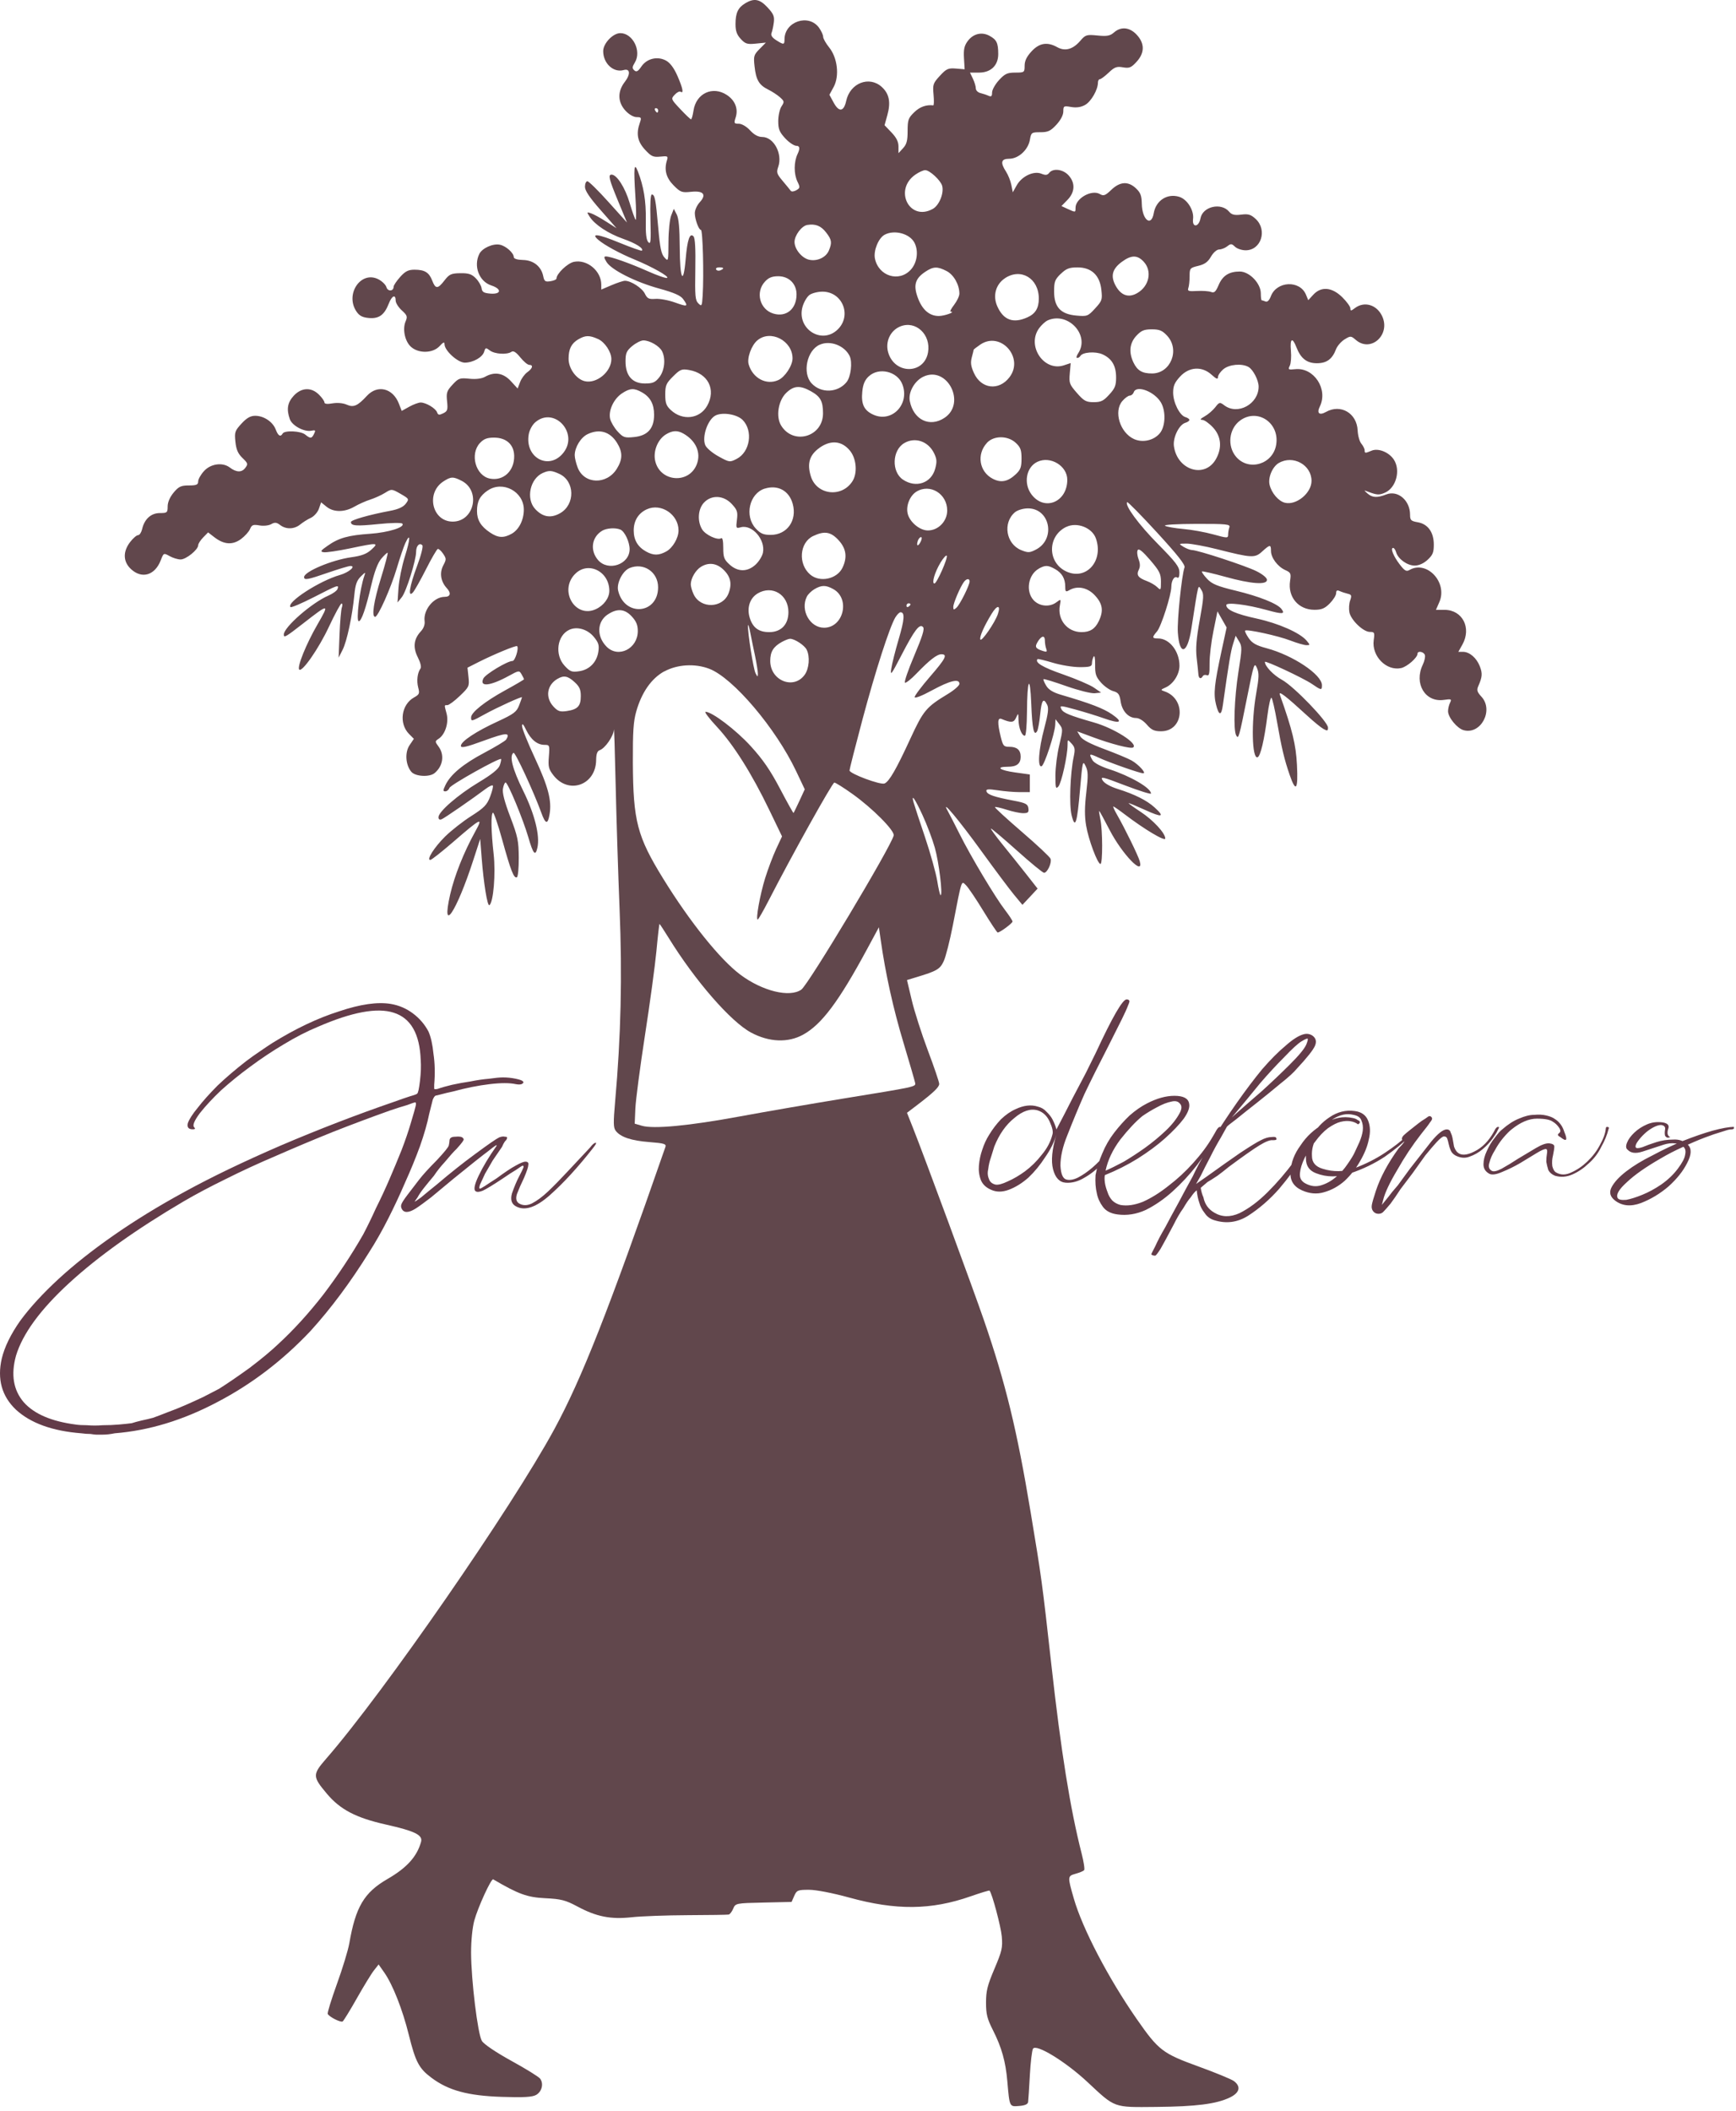 <svg width="292" height="355" viewBox="0 0 292 355" fill="none" xmlns="http://www.w3.org/2000/svg">
<path fill-rule="evenodd" clip-rule="evenodd" d="M125.348 0.56C124.137 1.275 123.716 2.181 123.716 4.06C123.716 5.208 123.932 5.828 124.598 6.551C125.363 7.381 125.699 7.484 127.152 7.333L128.821 7.166L127.767 8.231C126.793 9.22 126.731 9.442 126.914 11.127C127.159 13.422 127.664 14.292 129.186 15.047C129.852 15.373 130.756 15.965 131.192 16.354C131.934 17.025 131.956 17.117 131.444 17.899C131.148 18.356 130.903 19.468 130.903 20.358C130.903 21.712 131.1 22.201 132.066 23.25C132.714 23.953 133.559 24.517 133.954 24.517C134.525 24.517 134.595 24.966 134.163 25.871C133.519 27.218 133.504 29.236 134.141 30.559C134.598 31.496 134.576 31.619 133.932 31.993C133.548 32.211 133.135 32.259 133.007 32.084C132.886 31.913 132.278 31.17 131.66 30.439C130.65 29.244 130.573 28.998 130.903 28.048C131.667 25.863 130.145 23.031 128.202 23.031C127.529 23.031 126.841 22.658 126.164 21.919C125.568 21.272 124.774 20.807 124.269 20.807C123.471 20.807 123.427 20.731 123.742 19.75C124.207 18.304 123.65 16.886 122.264 15.973C119.867 14.392 117.075 15.699 116.647 18.606C116.526 19.409 116.34 20.06 116.234 20.06C116.127 20.06 115.315 19.293 114.43 18.348C112.845 16.66 112.831 16.628 113.493 15.921C113.855 15.524 114.305 15.305 114.481 15.425C115.041 15.798 114.85 14.825 113.947 12.763C113.387 11.476 112.728 10.578 112.055 10.205C110.617 9.399 108.806 9.824 107.88 11.186C107.32 12.008 107.053 12.151 106.694 11.834C106.31 11.484 106.325 11.262 106.793 10.491C107.946 8.588 106.438 5.573 104.342 5.573C103.098 5.573 101.458 7.297 101.458 8.596C101.458 10.67 103.189 12.267 104.909 11.778C105.996 11.468 106.087 12.489 105.092 13.772C103.84 15.381 103.892 17.184 105.202 18.606C105.783 19.242 106.57 19.695 107.082 19.695C107.88 19.695 107.924 19.782 107.62 20.656C106.976 22.507 107.221 23.794 108.491 25.168C109.538 26.304 109.867 26.455 111.06 26.336C112.307 26.205 112.403 26.257 112.187 26.944C111.682 28.541 112.04 29.903 113.31 31.178C114.452 32.326 114.697 32.418 116.241 32.251C118.345 32.028 118.897 32.716 117.679 34.03C117.236 34.519 116.87 35.325 116.87 35.834C116.87 36.847 117.529 38.658 117.895 38.658C118.209 38.658 118.407 46.142 118.191 49.681C118.078 51.488 118.034 51.572 117.467 51.016C116.94 50.495 116.878 49.804 116.954 45.304C117.013 41.804 116.921 40.044 116.647 39.746C116.029 39.071 115.608 40.295 115.33 43.592C114.935 48.128 114.36 46.98 114.334 41.605C114.313 38.332 114.166 36.712 113.822 36.048L113.336 35.119L112.897 36.231C112.651 36.847 112.446 38.833 112.439 40.684C112.424 43.997 112.417 44.02 111.759 43.29C111.228 42.71 111.008 41.657 110.716 38.281C110.295 33.49 110.138 32.708 109.64 32.708C109.417 32.708 109.333 34.245 109.409 36.97C109.508 40.608 109.453 41.157 109.044 40.716C108.703 40.342 108.583 39.286 108.626 36.918C108.674 33.788 108.268 31.329 107.284 28.803C106.662 27.202 106.563 28.155 106.87 32.95C107.02 35.234 107.038 37.029 106.921 36.954C106.801 36.879 106.347 35.591 105.904 34.106C105.154 31.564 103.753 29.363 102.867 29.363C102.249 29.363 102.446 30.15 103.983 33.856L105.461 37.419L102.333 33.947C100.617 32.036 99.025 30.475 98.802 30.475C98.575 30.475 98.392 30.896 98.392 31.413C98.392 32.068 99.186 33.24 101.052 35.357L103.701 38.372L101.956 37.26C101.001 36.644 99.859 36.017 99.431 35.873C98.674 35.615 98.667 35.631 99.201 36.465C100.057 37.792 102.315 39.278 104.839 40.167C106.969 40.922 108.315 41.772 107.964 42.146C107.88 42.229 106.157 41.621 104.137 40.791C100.588 39.329 99.27 39.163 100.653 40.342C101.682 41.224 104.312 42.65 106.691 43.623C109.647 44.835 112.692 46.547 112.201 46.73C111.982 46.813 110.518 46.301 108.948 45.601C106.003 44.287 102.721 43.119 101.912 43.119C101.557 43.119 101.575 43.325 102.018 44.048C102.82 45.375 106.892 47.429 110.891 48.525C113.358 49.204 114.481 49.689 114.909 50.293C115.82 51.564 115.666 51.631 113.548 50.869C112.461 50.475 110.979 50.201 110.258 50.253C109.142 50.336 108.872 50.209 108.476 49.395C108.015 48.434 106.142 47.214 105.117 47.214C104.825 47.214 103.807 47.552 102.86 47.953L101.136 48.692V47.862C101.136 45.558 98.758 43.576 96.541 44.025C95.461 44.247 93.602 46.023 93.602 46.829C93.602 46.996 93.149 47.202 92.589 47.286C91.718 47.429 91.55 47.306 91.374 46.448C91.045 44.803 89.735 43.75 87.968 43.715C86.998 43.691 86.416 43.508 86.416 43.226C86.416 42.535 85.099 41.355 84.082 41.149C82.918 40.906 81.107 41.721 80.624 42.694C79.607 44.755 80.584 47.321 82.629 47.993C84.426 48.581 84.341 49.506 82.505 49.371C81.381 49.28 81.089 49.105 81.004 48.465C80.946 48.032 80.51 47.278 80.028 46.789C79.34 46.09 78.809 45.915 77.419 45.939C75.897 45.959 75.56 46.114 74.769 47.147C73.639 48.616 73.255 48.624 72.706 47.194C72.175 45.808 71.44 45.351 69.72 45.351C68.674 45.351 68.169 45.609 67.301 46.575C66.698 47.254 66.207 47.985 66.207 48.215C66.207 48.998 65.219 49.049 65 48.291C64.883 47.878 64.272 47.286 63.653 46.964C60.708 45.443 57.974 49.478 59.972 52.402C60.463 53.117 60.99 53.383 62.084 53.474C63.759 53.609 64.656 52.95 65.399 51.039C65.918 49.705 66.551 49.431 66.551 50.535C66.551 50.932 67.012 51.671 67.583 52.187C68.494 53.018 68.571 53.228 68.22 54.05C67.66 55.377 68.121 57.462 69.175 58.36C70.478 59.472 72.827 59.397 73.928 58.209C74.557 57.522 74.769 57.439 74.769 57.876C74.769 58.948 76.998 60.978 78.176 60.978C79.574 60.978 81.173 60.072 81.444 59.123C81.648 58.428 81.725 58.42 82.399 58.932C83.204 59.548 85.275 59.671 86.025 59.159C86.354 58.932 86.797 59.206 87.517 60.096C88.077 60.791 88.751 61.351 89.018 61.351C89.746 61.351 89.592 61.947 88.696 62.587C88.253 62.897 87.708 63.643 87.481 64.247L87.067 65.328L85.926 64.084C84.656 62.706 83.178 62.456 81.594 63.353C81.023 63.675 80.064 63.798 78.948 63.683C77.342 63.516 77.118 63.592 76.116 64.68C75.146 65.729 75.051 66.035 75.198 67.472C75.344 68.91 75.274 69.141 74.546 69.498C73.884 69.824 73.683 69.796 73.522 69.339C73.284 68.66 71.641 67.679 70.752 67.679C70.408 67.679 69.544 67.997 68.842 68.386L67.569 69.093L67.097 67.878C66.087 65.256 63.492 64.624 61.707 66.567C60.133 68.271 59.467 68.553 58.304 68.037C57.715 67.77 56.741 67.687 55.933 67.822C55.066 67.977 54.572 67.921 54.572 67.671C54.572 67.449 54.166 66.865 53.66 66.368C52.373 65.069 50.704 65.145 49.405 66.543C48.355 67.687 48.165 68.811 48.746 70.472C49.131 71.576 51.172 72.672 52.387 72.422C53.06 72.283 53.123 72.354 52.826 72.946C52.427 73.769 52.212 73.784 51.333 73.069C50.583 72.454 47.868 72.331 47.546 72.895C47.184 73.534 46.789 73.304 46.375 72.215C45.885 70.92 44.37 69.915 42.925 69.915C42.127 69.915 41.502 70.273 40.62 71.226C39.504 72.446 39.427 72.664 39.595 74.285C39.734 75.596 40.023 76.267 40.781 77.006C41.721 77.912 41.747 78.023 41.242 78.694C40.653 79.469 39.749 79.441 38.655 78.611C37.455 77.697 35.464 77.963 34.337 79.183C33.781 79.782 33.335 80.573 33.335 80.946C33.335 81.502 33.053 81.626 31.761 81.626C30.473 81.626 30.052 81.8 29.196 82.837C28.563 83.604 28.201 84.458 28.201 85.157C28.201 86.194 28.117 86.269 26.887 86.269C25.409 86.269 24.293 87.274 23.909 88.962C23.774 89.526 23.474 89.983 23.229 89.983C22.983 89.983 22.38 90.499 21.897 91.131C20.634 92.764 20.696 94.476 22.058 95.715C23.887 97.391 26.068 96.728 27.038 94.21C27.52 92.958 27.535 92.954 28.53 93.507C29.083 93.82 29.91 94.07 30.382 94.07C31.3 94.07 33.335 92.426 33.335 91.679C33.335 91.429 33.712 90.845 34.169 90.372L35.003 89.518L36.046 90.325C37.66 91.576 39.112 91.679 40.528 90.647C41.187 90.158 41.875 89.399 42.058 88.946C42.343 88.255 42.581 88.164 43.642 88.347C44.33 88.47 45.212 88.37 45.625 88.132C46.207 87.798 46.522 87.822 47.118 88.279C48.121 89.046 49.497 89.002 50.499 88.188C50.949 87.822 51.754 87.31 52.296 87.067C52.826 86.817 53.437 86.13 53.642 85.538L54.012 84.466L54.938 85.213C56.123 86.162 57.945 86.154 59.603 85.197C60.324 84.776 61.524 84.243 62.281 84.001C63.031 83.763 64.151 83.254 64.762 82.873C65.863 82.19 65.893 82.19 67.364 83.032C68.831 83.878 68.838 83.91 68.249 84.7C67.832 85.248 66.994 85.637 65.647 85.888C62.084 86.559 59.025 87.433 59.025 87.782C59.025 88.43 59.943 88.497 63.653 88.12C65.71 87.906 67.51 87.874 67.667 88.041C68.213 88.636 65.344 89.534 62.281 89.749C58.593 89.999 56.979 90.448 55.12 91.759C53.906 92.601 53.822 92.756 54.455 92.855C54.861 92.922 56.833 92.633 58.838 92.215C63.555 91.226 63.767 91.23 62.475 92.41C61.7 93.129 60.821 93.463 59.109 93.697C55.849 94.146 51.151 96.12 51.151 97.034C51.151 97.598 51.747 97.483 55.219 96.279C56.987 95.671 58.662 95.167 58.941 95.167C59.94 95.167 58.67 96.255 57.195 96.676C53.737 97.657 48.128 101.296 48.86 102.078C48.977 102.21 50.744 101.455 52.786 100.414C56.837 98.333 57.049 98.257 56.774 99.036C56.672 99.326 55.969 99.834 55.212 100.16C52.42 101.371 47.737 105.467 47.737 106.694C47.737 107.302 48.051 107.119 50.934 104.875C55.38 101.411 55.472 101.411 53.375 105.042C51.502 108.283 49.932 112.16 50.331 112.585C50.806 113.093 53.628 109.03 55.336 105.368C56.339 103.23 57.287 101.479 57.448 101.479C57.609 101.479 57.638 101.769 57.506 102.126C57.371 102.484 57.195 104.529 57.111 106.678L56.957 110.583L57.623 109.272C58.348 107.866 59.266 103.548 59.606 99.985C59.771 98.297 60.016 97.598 60.682 96.942C61.472 96.156 61.524 96.148 61.279 96.835C60.521 98.96 59.848 104.454 60.346 104.454C60.792 104.454 61.531 102.333 62.468 98.329C62.987 96.112 63.551 94.635 64.118 93.959C64.594 93.395 65.077 92.939 65.19 92.939C65.304 92.939 64.817 94.817 64.103 97.117C62.856 101.137 62.468 103.715 63.101 103.715C63.591 103.715 65.732 98.921 66.742 95.54C67.257 93.804 67.905 91.91 68.176 91.322C69.076 89.399 69.032 90.599 68.106 93.562C67.601 95.159 67.118 97.558 67.027 98.881L66.866 101.304L67.576 100.426C68.333 99.493 69.994 94.21 69.994 92.756C69.994 91.771 70.569 91.187 71.037 91.687C71.206 91.87 70.829 93.371 70.155 95.167C68.879 98.571 68.564 100.597 69.46 99.608C69.735 99.31 70.715 97.566 71.648 95.731C72.574 93.896 73.471 92.359 73.632 92.307C73.793 92.251 74.202 92.609 74.532 93.105C75.091 93.935 75.091 94.063 74.564 95.06C73.899 96.319 74.125 97.781 75.154 98.897C75.926 99.735 75.772 100.358 74.791 100.358C72.973 100.358 71.173 102.543 71.418 104.438C71.495 105.018 71.264 105.65 70.777 106.17C69.588 107.461 69.427 108.839 70.28 110.531C70.723 111.405 70.906 112.16 70.73 112.402C70.21 113.125 70.049 114.488 70.346 115.616C70.609 116.605 70.532 116.78 69.636 117.276C67.503 118.472 67.064 121.63 68.78 123.389L69.614 124.232L68.9 125.284C68.073 126.492 68.205 128.593 69.178 129.769C69.852 130.575 72.245 130.71 73.108 129.987C74.502 128.823 74.799 126.956 73.789 125.566C73.134 124.665 73.134 124.653 73.814 124.196C74.894 123.465 75.512 121.483 75.121 120.009C74.715 118.464 74.7 118.567 75.252 118.567C75.505 118.567 76.453 117.868 77.342 117.014C78.893 115.532 78.963 115.385 78.802 113.864L78.633 112.267L80.562 111.29C83.149 109.991 86.822 108.474 86.983 108.649C87.305 108.998 86.636 111.139 86.208 111.139C85.351 111.139 81.678 113.348 81.312 114.071C80.576 115.56 82.435 115.374 85.597 113.638C87.28 112.716 87.335 112.708 87.733 113.391C87.96 113.781 88.143 114.154 88.143 114.214C88.143 114.281 86.713 115.119 84.963 116.081C81.535 117.959 79.237 119.795 79.237 120.633C79.237 121.34 79.299 121.332 81.564 120.085C83.654 118.933 87.799 117.054 87.799 117.244C87.799 117.304 87.58 117.924 87.313 118.615C86.899 119.695 86.409 120.061 83.76 121.288C80.09 122.968 77.525 124.665 77.525 125.411C77.525 125.832 78.396 125.634 81.458 124.514C85.168 123.159 85.897 123.127 85.132 124.363C84.993 124.581 83.346 125.578 81.473 126.571C77.909 128.45 75.765 130.238 74.923 132.013C74.495 132.911 74.495 133.061 74.909 133.061C75.176 133.061 75.483 132.804 75.596 132.485C75.787 131.958 84.019 127.354 84.279 127.628C84.341 127.695 84.243 128.168 84.067 128.676C83.851 129.312 82.721 130.226 80.51 131.548C77.042 133.633 73.752 136.481 73.752 137.412C73.752 137.777 73.95 137.896 74.305 137.745C74.81 137.531 79.424 134.349 81.74 132.613C82.27 132.212 82.79 131.973 82.889 132.089C82.995 132.204 82.79 133.035 82.446 133.94C81.915 135.337 81.444 135.827 79.27 137.213C77.861 138.103 75.893 139.656 74.876 140.653C73.042 142.472 71.692 144.597 72.376 144.597C72.574 144.597 74.272 143.255 76.164 141.627C80.946 137.487 81.334 137.304 79.943 139.807C77.993 143.345 76.445 147.239 75.717 150.412C74.158 157.264 76.775 153.372 79.621 144.589L80.77 141.057L81.015 144.216C81.348 148.553 81.985 152.431 82.314 152.2C82.995 151.751 83.401 146.849 83.028 143.576C82.603 139.763 82.552 136.891 82.911 136.649C83.05 136.549 83.752 138.591 84.466 141.177C85.919 146.424 86.431 147.731 86.936 147.513C87.133 147.429 87.265 145.984 87.258 144.208C87.236 141.384 87.089 140.653 85.82 137.328C84.846 134.769 84.466 133.292 84.601 132.593C84.704 132.029 84.901 131.572 85.04 131.572C85.421 131.572 87.993 137.769 88.864 140.776C89.684 143.616 90.05 144.041 90.386 142.564C90.855 140.545 89.943 136.891 87.986 132.935C86.2 129.312 85.629 127.08 86.376 126.583C86.647 126.4 89.775 133.141 91.059 136.68C91.755 138.607 92.139 138.683 92.432 136.955C92.834 134.639 92.23 132.319 89.987 127.497C88.78 124.911 87.792 122.468 87.806 122.063C87.817 121.554 88.022 121.745 88.484 122.71C89.292 124.363 90.364 125.244 91.579 125.244C92.446 125.244 92.468 125.3 92.322 127.211C92.186 128.931 92.285 129.324 93.087 130.361C95.644 133.657 100.233 132.021 100.273 127.787C100.287 126.766 100.463 126.289 100.869 126.142C101.78 125.824 103.189 123.799 103.259 122.694C103.295 122.154 103.423 126.218 103.548 131.739C103.672 137.256 103.968 146.735 104.214 152.812C104.678 164.128 104.444 174.245 103.471 185.157C103.149 188.812 103.163 189.611 103.57 190.143C104.375 191.2 106.193 191.803 109.241 192.037C111.704 192.228 112.103 192.351 111.927 192.852C102.322 220.471 97.876 231.76 93.233 240.324C86.087 253.496 64.553 284.599 54.883 295.696C52.541 298.393 52.541 298.704 54.992 301.619C57.232 304.276 59.881 305.663 64.916 306.791C69.804 307.895 71.143 308.547 70.821 309.707C70.126 312.193 68.428 314.068 65.161 315.955C61.242 318.223 59.811 320.639 58.754 326.767C58.549 327.931 57.609 331.013 56.668 333.608C55.732 336.205 55.029 338.473 55.128 338.64C55.428 339.164 57.316 340.111 57.638 339.896C57.799 339.784 58.886 338.024 60.042 335.975C61.202 333.929 62.49 331.82 62.918 331.288L63.683 330.315L64.638 331.677C66.054 333.691 67.715 337.901 68.765 342.16C69.896 346.712 70.478 347.808 72.581 349.373C75.428 351.507 78.695 352.388 84.367 352.579C88.085 352.701 89.552 352.619 90.189 352.245C91.158 351.689 91.48 350.335 90.84 349.504C90.609 349.199 88.436 347.852 86.01 346.521C83.401 345.083 81.374 343.713 81.052 343.168C80.357 342.02 79.248 332.94 79.237 328.332C79.237 326.311 79.453 324.153 79.775 322.943C80.379 320.721 82.629 315.812 82.958 316.003C87.228 318.505 88.688 319.029 91.704 319.176C94.367 319.304 95.132 319.503 97.112 320.563C100.328 322.291 102.706 322.76 106.274 322.375C107.873 322.199 112.11 322.044 115.692 322.028C119.27 322.016 122.37 321.969 122.571 321.925C122.776 321.877 123.12 321.428 123.328 320.928C123.709 320.023 123.793 320.007 128.433 319.907L133.145 319.8L133.596 318.779C134.009 317.837 134.199 317.759 136.073 317.759C137.262 317.759 140.046 318.299 142.816 319.061C150.719 321.237 156.597 321.187 163.252 318.863C164.945 318.271 166.377 317.837 166.443 317.897C166.87 318.363 168.357 323.935 168.503 325.616C168.663 327.499 168.54 328.043 167.269 331.045C166.084 333.837 165.853 334.76 165.853 336.721C165.853 338.688 166.04 339.439 167.032 341.397C168.481 344.265 169.147 346.632 169.436 349.953C169.813 354.307 169.78 354.247 171.426 354.108C172.397 354.032 172.894 353.815 172.933 353.441C172.978 353.135 173.102 351.109 173.223 348.948C173.339 346.787 173.581 344.777 173.75 344.488C174.262 343.605 179.213 346.632 182.926 350.096C187.632 354.489 187.205 354.339 194.47 354.271C201.214 354.208 204.581 353.775 206.846 352.695C208.514 351.896 208.781 350.859 207.556 349.929C207.142 349.62 204.463 348.515 201.609 347.479C195.544 345.277 194.878 344.769 191.21 339.503C186.439 332.643 182.077 324.3 180.622 319.244C179.55 315.515 179.55 315.455 180.914 315.065C181.573 314.883 182.221 314.616 182.351 314.469C182.488 314.335 182.29 313.055 181.924 311.625C180.018 304.157 178.459 294.481 176.834 279.844C175.283 265.964 175.198 265.341 173.355 254.263C171.049 240.392 169.161 232.629 165.502 221.992C163.706 216.772 155.48 194.472 153.588 189.709L152.557 187.112L154.156 185.896C157.017 183.716 157.979 182.803 157.979 182.249C157.979 181.944 157.116 179.401 156.054 176.593C154.998 173.781 153.782 169.984 153.351 168.14L152.557 164.792L154.156 164.304C157.598 163.271 158.141 162.949 158.755 161.571C159.092 160.836 159.765 158.163 160.262 155.636C161.814 147.648 161.679 148.069 162.487 148.852C162.865 149.225 164.178 151.167 165.397 153.169C166.619 155.164 167.705 156.8 167.808 156.8C168.202 156.8 170.307 155.239 170.307 154.949C170.307 154.783 169.735 153.916 169.051 153.023C167.423 150.921 163.307 144.041 161.415 140.256C160.6 138.619 159.695 136.871 159.407 136.351C158.141 134.115 161.295 137.888 165.159 143.227C167.379 146.293 169.82 149.551 170.584 150.472L171.975 152.148L173.252 150.785L174.525 149.416L172.682 147.064C171.35 145.372 170.002 143.692 168.642 142.015C167.445 140.529 166.56 139.323 166.688 139.323C166.813 139.323 168.791 140.995 171.074 143.036C173.355 145.081 175.403 146.759 175.613 146.759C176.161 146.759 176.948 145.069 176.706 144.399C176.596 144.093 174.423 142.055 171.861 139.855C169.308 137.653 167.276 135.795 167.354 135.712C167.431 135.628 168.305 135.827 169.304 136.144C170.299 136.467 171.555 136.732 172.092 136.732C172.919 136.732 173.07 136.597 172.978 135.903C172.878 135.195 172.527 135.012 170.474 134.623C167.201 134 166.092 133.619 165.923 133.053C165.81 132.684 166.209 132.645 167.789 132.879C168.891 133.049 170.566 133.193 171.503 133.193H173.216V130.226L170.734 129.88C168.104 129.515 167.368 128.923 169.557 128.923C171.013 128.923 171.679 128.402 171.679 127.246C171.679 126.091 171.035 125.574 169.801 125.574C168.832 125.574 168.708 125.427 168.327 123.898C167.746 121.53 167.782 120.609 168.462 120.891C170.08 121.566 170.538 121.522 170.907 120.668C171.272 119.846 171.295 119.862 171.316 121.042C171.343 122.396 171.861 123.715 172.381 123.715C172.572 123.715 172.718 122.023 172.739 119.727C172.773 114.154 173.256 113.217 173.46 118.349C173.622 122.543 173.911 123.882 174.448 122.937C174.603 122.663 174.837 121.391 174.961 120.108C175.198 117.685 175.517 117.252 176.14 118.516C176.421 119.08 176.3 120.017 175.641 122.488C174.694 126.031 174.486 129.09 175.198 128.839C175.67 128.676 177.431 123.334 177.493 121.856L177.533 120.931L178.174 121.757C178.795 122.571 178.795 122.659 178.174 125.292C177.814 126.774 177.522 129.066 177.522 130.392C177.522 132.501 177.577 132.728 178.02 132.248C178.532 131.691 179.568 127.036 179.568 125.276C179.568 124.295 179.568 124.295 180.241 125.026C180.809 125.65 180.866 125.983 180.599 127.246C180.004 130.079 179.82 135.345 180.248 137.081C180.845 139.489 181.174 138.484 181.671 132.684C182.077 127.993 182.121 127.811 182.604 128.808C183.033 129.689 183.047 130.385 182.718 133.252C182.429 135.712 182.422 137.256 182.689 138.825C183.081 141.169 184.616 145.272 185.1 145.272C185.488 145.272 185.474 139.556 185.081 137.745C184.921 136.975 184.83 136.351 184.885 136.351C184.94 136.351 185.726 137.789 186.63 139.54C188.74 143.62 192.444 147.465 191.708 144.808C191.463 143.903 189.191 139.259 187.892 136.999C187.449 136.232 187.171 135.604 187.269 135.604C187.365 135.604 188.236 136.208 189.183 136.931C192.499 139.457 196 141.543 196 140.987C196 140.089 193.981 137.912 191.862 136.509C190.745 135.783 189.835 135.12 189.835 135.052C189.835 134.98 191.068 135.493 192.576 136.176C195.506 137.515 195.993 137.396 194.203 135.767C192.912 134.587 190.83 133.543 187.976 132.653C186.751 132.264 185.755 131.707 185.466 131.223C185.024 130.504 185.419 130.595 189.285 132.081C191.664 132.987 193.6 133.595 193.6 133.428C193.6 132.501 190.164 130.504 186.582 129.34C185.1 128.859 184.021 128.275 183.754 127.818C183.11 126.69 183.202 126.655 184.84 127.413C186.575 128.22 191.726 130.027 192.298 130.027C192.864 130.027 191.525 128.549 190.348 127.878C189.78 127.552 187.709 126.69 185.754 125.96C183.341 125.062 182.03 124.371 181.694 123.807L181.196 122.976L183.713 123.914C186.918 125.109 190.2 125.952 190.592 125.685C191.518 125.07 187.424 122.452 183.998 121.479C179.919 120.311 178.839 119.87 178.532 119.246C178.206 118.599 178.305 118.599 180.845 119.29C182.297 119.687 184.456 120.351 185.634 120.768C188.426 121.757 189.023 121.483 187.057 120.12C185.606 119.115 183.405 118.273 178.488 116.831C177.141 116.438 176.384 115.981 175.978 115.302C175.656 114.77 175.451 114.277 175.521 114.198C175.594 114.122 177.324 114.647 179.366 115.374C181.404 116.088 183.553 116.629 184.141 116.565L185.207 116.454L184.007 115.624C183.348 115.167 180.998 114.162 178.792 113.391C175.36 112.204 174.01 111.381 174.518 110.825C174.584 110.758 175.741 111.032 177.094 111.437C178.441 111.846 180.471 112.176 181.61 112.176C183.332 112.176 183.662 112.069 183.669 111.528C183.669 111.171 183.797 110.658 183.952 110.408C184.112 110.134 184.219 110.706 184.203 111.779C184.182 113.332 184.335 113.804 185.191 114.77C185.747 115.401 186.673 116.049 187.241 116.208C188.111 116.454 188.313 116.736 188.496 117.944C188.74 119.58 189.812 120.732 191.097 120.732C191.602 120.732 192.337 121.189 192.905 121.848C193.676 122.742 194.157 122.96 195.291 122.96C199.148 122.96 199.583 117.471 195.825 116.232C195.192 116.017 195.206 115.973 196.033 115.608C197.351 115.028 198.39 113.399 198.39 111.93C198.39 109.51 196.699 107.354 194.807 107.354C193.761 107.354 193.735 107.187 194.618 106.162C195.312 105.348 197.013 100.049 197.022 98.654C197.029 97.598 197.54 96.795 198.005 97.109C198.251 97.276 198.382 96.97 198.382 96.247C198.382 95.322 197.807 94.551 194.778 91.485C191.55 88.219 189.132 84.938 189.59 84.434C189.682 84.335 191.938 86.627 194.602 89.526C198.076 93.312 199.392 94.976 199.239 95.405C198.763 96.752 197.983 104.327 198.115 106.329C198.382 110.361 199.729 110.011 200.387 105.741C201.643 97.701 201.488 98.305 202.056 99.171C202.521 99.886 202.492 100.398 201.803 104.227C201.229 107.393 201.098 109.03 201.28 110.615C201.42 111.787 201.552 113.034 201.573 113.391C201.625 114.098 201.994 114.253 202.316 113.689C202.43 113.491 202.729 113.423 202.996 113.538C203.377 113.689 203.472 113.276 203.454 111.572C203.439 110.376 203.732 107.918 204.105 106.098L204.778 102.797L206.322 105.506L205.459 109.495C204.259 115.036 204.091 116.649 204.533 118.44C205.008 120.367 205.43 120.418 205.683 118.599C206.684 111.497 207.029 109.435 207.409 108.263L207.841 106.897L208.411 107.834C208.942 108.712 208.928 109.046 208.306 112.99C207.61 117.38 207.421 122.778 207.939 123.668C208.327 124.339 208.404 124.065 209.828 116.954C210.9 111.572 210.991 111.322 211.419 112.311C211.796 113.185 211.782 113.864 211.292 116.621C210.439 121.463 210.578 127.672 211.529 127.33C212.015 127.155 212.66 124.43 213.187 120.291C213.41 118.508 213.725 117.177 213.874 117.336C214.022 117.495 214.442 119.314 214.8 121.38C215.576 125.801 216.018 127.668 216.93 130.309C217.977 133.336 218.36 132.812 218.153 128.641C217.984 125.221 217.38 122.742 215.283 116.839C214.994 116.041 216.202 116.962 219.952 120.402C220.984 121.356 222.184 122.329 222.605 122.567C223.264 122.933 223.374 122.901 223.374 122.345C223.374 121.364 217.64 115.409 215.635 114.313C214.182 113.514 212.758 112.021 212.758 111.298C212.758 110.988 219.232 114.023 220.655 114.992C222.261 116.096 222.352 116.1 222.352 115.211C222.352 113.439 217.489 110.186 213.051 108.998C211.285 108.529 210.61 108.14 210.028 107.294C209.615 106.686 209.348 106.122 209.428 106.039C209.693 105.749 214.955 106.897 217.035 107.699C218.16 108.132 219.378 108.482 219.743 108.482C220.388 108.482 220.388 108.458 219.777 107.727C218.675 106.412 215.101 104.827 211.397 104.013C207.863 103.246 206.264 102.535 206.264 101.745C206.264 101.22 209.693 101.638 213.08 102.575C215.73 103.306 216.216 103.274 215.543 102.392C214.855 101.495 211.803 100.275 207.841 99.318C204.741 98.571 203.845 98.198 203.026 97.316C202.469 96.72 202.086 96.164 202.17 96.088C202.254 96.013 204.02 96.41 206.089 96.986C210.457 98.198 213.11 98.388 213.11 97.499C213.11 97.161 212.359 96.545 211.313 96.029C209.462 95.115 201.525 92.509 200.501 92.49C200.186 92.482 199.545 92.235 199.07 91.949C198.222 91.421 198.222 91.413 199.583 91.405C200.332 91.405 202.645 91.826 204.716 92.35C210.585 93.836 211.068 93.86 212.309 92.724C213.614 91.536 213.783 91.52 213.783 92.641C213.783 93.761 214.877 95.258 216.166 95.846C217.12 96.271 217.183 96.418 216.992 97.693C216.593 100.406 218.404 102.535 221.098 102.535C222.295 102.535 222.836 102.309 223.677 101.455C224.259 100.863 224.742 100.092 224.742 99.743C224.742 99.286 224.902 99.187 225.338 99.385C225.668 99.536 226.279 99.735 226.685 99.834C227.336 99.985 227.391 100.14 227.099 100.97C226.907 101.495 226.861 102.384 226.971 102.956C227.238 104.271 229.302 106.253 230.41 106.253C231.193 106.253 231.244 106.357 231.061 107.644C230.696 110.325 233.191 112.867 235.668 112.335C236.678 112.112 238.43 110.583 238.43 109.92C238.43 109.387 239.462 109.562 239.664 110.126C239.769 110.416 239.608 111.163 239.309 111.779C237.801 114.937 239.722 118.134 242.854 117.685C244.117 117.503 244.208 117.542 243.9 118.166C243.711 118.539 243.565 119.179 243.565 119.588C243.565 120.617 245.093 122.48 246.188 122.778C249.082 123.572 251.284 119.429 249.188 117.153C248.464 116.371 248.361 116.041 248.64 115.401C249.327 113.832 249.379 113.256 248.914 112.045C248.361 110.623 247.183 109.602 246.067 109.602H245.294L245.976 108.39C247.545 105.582 246.005 102.559 242.983 102.543H241.53L242.096 101.248C243.549 97.955 240.007 94.142 237.069 95.846C236.542 96.148 236.25 95.973 235.408 94.869C234.359 93.487 233.823 92.132 234.336 92.132C234.489 92.132 234.72 92.458 234.833 92.863C235.162 93.995 236.699 95.099 237.94 95.099C238.654 95.099 239.455 94.75 240.121 94.134C240.988 93.332 241.17 92.899 241.17 91.584C241.17 89.49 240.183 88.112 238.467 87.814C237.329 87.616 237.176 87.473 237.176 86.543C237.176 84.128 235.112 82.38 233.173 83.139C231.665 83.735 230.823 83.687 230.03 82.988C229.371 82.408 229.371 82.4 230.051 82.658C231.613 83.254 231.994 83.27 232.982 82.829C234.833 81.999 235.613 79.083 234.46 77.3C233.656 76.045 231.852 75.314 230.732 75.77C229.601 76.235 229.539 76.235 229.539 75.711C229.539 75.465 229.286 74.972 228.987 74.607C228.675 74.241 228.401 73.244 228.36 72.382C228.23 69.467 225.507 67.878 223.037 69.264C221.917 69.896 221.438 69.49 221.994 68.362C223.431 65.447 221.01 61.757 217.886 62.074C216.7 62.197 216.622 62.154 216.944 61.498C217.142 61.101 217.227 59.973 217.135 58.976C216.951 56.898 217.38 56.624 218.061 58.392C218.789 60.271 219.813 61.077 221.497 61.077C223.18 61.077 224.097 60.362 224.72 58.726C224.932 58.178 225.568 57.439 226.15 57.073C227.167 56.45 227.231 56.45 228.072 57.172C230.604 59.333 233.955 56.259 232.47 53.137C231.558 51.222 229.469 50.611 227.897 51.806C227.252 52.303 227.135 52.303 227.135 51.854C227.135 51.556 226.517 50.71 225.767 49.971C224.04 48.275 222.224 48.116 220.899 49.554L220.051 50.475L219.66 49.53C218.627 47.071 214.734 47.254 213.762 49.812C213.495 50.511 213.172 50.825 212.857 50.694C212.583 50.583 212.293 50.491 212.218 50.491C212.14 50.491 212.071 49.971 212.071 49.331C212.071 47.651 210.158 45.657 208.529 45.657C206.728 45.657 205.649 46.348 204.976 47.933C204.481 49.081 204.244 49.296 203.692 49.089C203.311 48.95 202.254 48.875 201.335 48.93C199.919 49.014 199.7 48.938 199.882 48.426C200.003 48.1 200.095 47.202 200.095 46.44C200.095 45.117 200.156 45.037 201.543 44.704C202.627 44.446 203.179 44.048 203.685 43.158C204.091 42.459 204.665 41.955 205.071 41.947C205.459 41.939 206.073 41.697 206.44 41.407C207.022 40.942 207.182 40.958 207.724 41.482C208.06 41.812 208.872 42.086 209.524 42.086C212.118 42.086 213.212 38.698 211.221 36.827C210.409 36.072 209.974 35.933 208.767 36.088C207.662 36.223 207.168 36.108 206.755 35.607C205.416 33.995 202.294 34.71 201.924 36.712C201.643 38.225 200.487 38.324 200.676 36.819C200.859 35.349 199.675 33.474 198.306 33.081C196.308 32.493 194.434 33.721 194.064 35.842C193.655 38.225 192.1 36.978 192.052 34.237C192.023 32.882 191.833 32.386 191.068 31.663C189.758 30.439 188.389 30.523 186.933 31.913C185.909 32.89 185.634 32.998 185.006 32.632C183.622 31.822 180.907 33.355 180.907 34.936C180.907 35.742 180.928 35.742 179.589 35.135L178.539 34.646L179.55 33.613C180.83 32.303 180.892 30.733 179.717 29.462C178.777 28.445 177.116 28.247 176.475 29.069C176.176 29.462 175.857 29.494 175.15 29.204C173.875 28.688 171.87 29.629 171.013 31.163L170.354 32.334L170.109 31.091C169.977 30.408 169.568 29.403 169.22 28.863C168.221 27.333 168.378 26.694 169.751 26.694C171.309 26.694 172.933 25.2 173.23 23.512C173.439 22.285 173.508 22.233 174.99 22.233C176.279 22.233 176.713 22.026 177.691 20.97C178.419 20.175 178.854 19.337 178.854 18.729C178.854 17.816 178.923 17.772 180.171 17.991C181.057 18.145 181.825 18.03 182.52 17.641C183.53 17.077 184.673 15.091 184.673 13.903C184.673 13.577 184.822 13.311 185.006 13.311C185.184 13.311 185.85 12.815 186.491 12.207C187.464 11.277 187.844 11.139 188.879 11.321C189.949 11.504 190.263 11.385 191.16 10.408C192.549 8.902 192.568 7.317 191.203 5.847C190.025 4.572 188.558 4.417 187.372 5.462C186.728 6.03 186.201 6.129 184.609 5.971C182.759 5.788 182.575 5.843 181.687 6.884C180.46 8.306 179.139 8.668 177.837 7.937C176.161 6.999 174.822 7.214 173.508 8.636C172.689 9.526 172.345 10.233 172.345 11.047C172.345 12.167 172.304 12.207 170.775 12.207C169.443 12.207 169.023 12.398 168.034 13.47C167.395 14.169 166.87 15.107 166.87 15.556C166.87 16.195 166.736 16.31 166.275 16.104C165.944 15.953 165.326 15.746 164.906 15.647C164.485 15.548 164.133 15.198 164.133 14.857C164.133 14.511 163.91 13.788 163.643 13.228L163.153 12.207H164.69C166.658 12.207 167.906 11.003 167.906 9.101C167.906 7.198 167.628 6.686 166.469 6.038C165.151 5.299 163.673 5.661 162.747 6.94C162.192 7.706 162.059 8.338 162.144 9.784L162.256 11.651L160.789 11.528C159.491 11.421 159.176 11.568 158.089 12.747C156.941 13.995 156.871 14.209 157.024 15.913C157.116 16.918 157.094 17.732 156.98 17.716C155.803 17.573 154.715 17.963 153.782 18.868C152.772 19.85 152.669 20.151 152.662 22.026C152.662 23.671 152.502 24.263 151.891 24.926L151.127 25.756V24.628C151.127 23.838 150.782 23.146 149.955 22.277L148.784 21.053L149.252 19.369C149.856 17.2 149.578 15.778 148.324 14.626C146.212 12.7 142.991 13.951 142.334 16.958C141.935 18.797 141.125 18.912 140.222 17.252L139.508 15.937L140.222 14.626C141.225 12.775 140.874 9.716 139.458 7.965C138.912 7.289 138.455 6.483 138.455 6.177C138.455 5.871 138.14 5.196 137.76 4.66C136.014 2.249 131.956 3.619 131.956 6.618C131.956 7.548 131.821 7.563 130.544 6.749C129.863 6.312 129.618 5.927 129.776 5.538C129.9 5.224 130.076 4.433 130.16 3.762C130.284 2.765 130.112 2.34 129.113 1.26C127.803 -0.159 126.863 -0.349 125.37 0.537M110.189 18.562C110.306 18.769 110.471 18.936 110.555 18.936C110.639 18.936 110.701 18.769 110.701 18.562C110.701 18.356 110.54 18.189 110.335 18.189C110.134 18.189 110.068 18.356 110.189 18.562ZM153.965 29.363C150.258 31.945 153.007 37.311 156.911 35.119C157.99 34.511 158.817 32.441 158.47 31.23C158.196 30.293 156.358 28.604 155.616 28.612C155.297 28.612 154.555 28.954 153.965 29.363ZM135.791 37.824C134.843 37.975 133.643 39.58 133.643 40.684C133.643 41.887 134.858 43.381 136.065 43.667C137.416 43.989 138.927 43.302 139.417 42.13C139.977 40.791 139.907 40.31 138.952 39.087C138.089 37.967 137.159 37.601 135.791 37.824ZM148.814 39.46C147.774 40.001 146.9 42.13 147.163 43.464C147.767 46.432 151.203 47.512 153.189 45.359C154.254 44.203 154.537 42.269 153.834 40.851C153.068 39.298 150.482 38.583 148.814 39.46ZM188.678 44.04C187.087 45.22 186.769 46.408 187.64 48.017C188.544 49.689 189.835 50.138 191.306 49.272C193.315 48.1 193.824 45.578 192.382 44.013C191.306 42.845 190.284 42.853 188.678 44.04ZM120.456 45.311C120.566 45.51 120.881 45.574 121.162 45.459C121.872 45.16 121.788 44.954 120.961 44.954C120.573 44.954 120.343 45.117 120.46 45.311M155.634 45.701C153.951 46.813 153.614 47.925 154.339 49.955C155.082 52.056 156.296 53.133 157.913 53.133C158.923 53.125 160.837 52.414 159.893 52.402C159.733 52.402 160.002 51.882 160.49 51.25C160.972 50.618 161.371 49.78 161.371 49.379C161.371 47.87 160.431 46.205 159.227 45.578C157.662 44.771 156.996 44.795 155.63 45.701M178.419 46.042C177.438 47.004 177.303 47.353 177.303 49.014C177.303 51.639 178.396 52.827 181.042 53.061C182.857 53.224 182.996 53.176 184.189 51.874C185.382 50.575 185.426 50.4 185.257 48.775C185.006 46.297 183.592 44.962 181.243 44.962C179.849 44.962 179.345 45.16 178.426 46.05M169.03 46.789C167.493 47.81 166.966 49.705 167.73 51.465C168.763 53.824 170.424 54.448 172.831 53.351C174.163 52.751 174.73 51.806 174.73 50.201C174.73 46.797 171.722 45.002 169.03 46.781M128.66 47.361C127.024 49.133 127.796 52.044 130.083 52.728C132.256 53.383 133.98 51.953 133.98 49.506C133.98 47.719 132.706 46.448 130.903 46.448C129.871 46.448 129.274 46.682 128.66 47.361ZM136.128 49.621C135.714 49.935 135.202 50.825 134.982 51.6C133.969 55.286 138.21 58.019 140.902 55.401C143.322 53.053 141.707 49.041 138.338 49.041C137.529 49.041 136.541 49.304 136.128 49.613M176.231 53.868C175.832 54.046 175.18 54.638 174.778 55.194C172.634 58.154 175.594 62.547 178.964 61.423L180.095 61.049L179.94 62.793C179.801 64.422 179.886 64.64 181.142 66.078C182.319 67.421 182.689 67.623 183.952 67.623C185.214 67.623 185.613 67.405 186.567 66.36C187.54 65.312 187.731 64.823 187.731 63.468C187.731 61.506 187.018 60.295 185.444 59.58C184.258 59.047 182.084 59.206 181.715 59.862C181.61 60.044 181.379 60.187 181.181 60.187C180.984 60.187 181.076 59.814 181.379 59.365C183.341 56.322 179.637 52.37 176.224 53.868M151.448 54.881C149.74 55.568 148.853 57.494 149.41 59.314C150.53 62.996 155.461 62.952 156.099 59.242C156.611 56.259 154.042 53.848 151.448 54.881ZM191.137 56.458C189.996 57.697 189.835 59.23 190.654 60.958C191.306 62.321 192.136 62.805 193.797 62.797C196.919 62.777 198.496 58.817 196.329 56.465C195.506 55.576 195.038 55.377 193.735 55.377C192.429 55.377 191.961 55.576 191.137 56.465M97.272 57.057C96.102 57.752 95.637 58.682 95.637 60.334C95.637 61.983 96.961 63.767 98.352 64.092C100.342 64.573 102.834 62.511 102.834 60.378C102.834 59.182 101.733 57.514 100.595 57.006C99.142 56.35 98.465 56.358 97.28 57.057M127.383 57.236C126.38 58.086 125.615 60.219 125.93 61.276C126.611 63.6 128.905 64.815 130.91 63.909C132.033 63.409 133.307 61.474 133.307 60.263C133.307 57.272 129.578 55.361 127.39 57.236M106.332 58.185C105.384 59 105.216 59.373 105.216 60.767C105.216 63.178 106.358 64.481 108.469 64.481C109.801 64.481 110.211 64.307 110.895 63.437C111.78 62.321 111.996 60.338 111.367 59.075C110.939 58.193 109.292 57.236 108.224 57.24C107.796 57.24 106.943 57.677 106.325 58.201M164.884 57.943C164.272 58.36 163.775 58.75 163.775 58.801C163.775 58.857 163.636 59.433 163.46 60.08C163.223 60.994 163.3 61.59 163.827 62.738C165.038 65.403 167.997 65.76 169.78 63.453C172.338 60.156 168.305 55.611 164.884 57.943ZM137.88 57.959C135.722 58.901 134.913 62.73 136.512 64.458C138.111 66.186 140.91 66.043 142.373 64.275C143.121 63.385 143.413 60.895 142.908 59.854C142.037 58.094 139.64 57.181 137.888 57.959M205.767 62.082C205.268 62.511 204.862 63.103 204.862 63.417C204.862 63.834 204.588 63.727 203.805 63.02C202.184 61.534 200.017 61.657 198.489 63.326C197.57 64.323 197.325 64.887 197.325 66.019C197.325 67.679 198.427 69.864 199.392 70.138C199.766 70.245 200.058 70.456 200.058 70.611C200.058 70.762 199.759 70.984 199.392 71.087C198.327 71.393 197.259 73.57 197.456 75.024C198.017 79.083 202.66 80.513 204.526 77.192C205.591 75.298 205.416 73.379 204.036 71.882C203.388 71.186 202.583 70.611 202.239 70.603C201.778 70.595 201.887 70.428 202.631 70.007C203.201 69.689 203.992 69.01 204.398 68.493C205.092 67.596 205.17 67.58 205.927 68.152C208.178 69.864 211.705 67.945 211.705 65.006C211.705 63.949 210.786 62.158 210.01 61.709C208.895 61.065 206.743 61.26 205.758 62.098M113.219 63.286C112.048 64.45 111.898 64.795 111.898 66.341C111.898 67.77 112.062 68.227 112.838 68.95C114.81 70.793 117.705 70.444 118.952 68.219C120.482 65.494 119.095 62.769 115.897 62.213C114.675 61.999 114.404 62.106 113.219 63.286ZM146.127 63.278C145.468 63.894 145.165 64.597 145.041 65.82C144.822 67.945 145.327 69.018 146.893 69.725C150.01 71.143 153.061 67.969 151.784 64.632C150.951 62.44 147.822 61.697 146.134 63.278M155.304 63.341C153.812 64.056 152.74 65.987 153.032 67.441C153.659 70.603 156.373 71.909 158.862 70.261C162.593 67.794 159.318 61.423 155.304 63.341ZM132.242 66.066C130.903 67.357 130.482 70.039 131.371 71.524C133.42 74.912 138.433 73.471 138.433 69.498C138.433 67.457 138.001 66.674 136.38 65.776C134.558 64.763 133.504 64.839 132.242 66.066ZM104.62 66.142C103.226 67.063 102.307 69.042 102.629 70.428C102.761 70.984 103.325 71.941 103.892 72.557C104.825 73.57 105.07 73.653 106.676 73.487C108.941 73.252 110.02 72.049 110.02 69.741C110.02 67.937 109.377 66.75 107.957 65.959C106.647 65.22 105.959 65.256 104.62 66.142ZM190.699 65.959C190.585 66.269 190.293 66.515 190.04 66.515C189.787 66.515 189.217 66.924 188.785 67.429C187.28 69.165 188.382 72.756 190.745 73.828C192.207 74.483 194.072 74.066 195.086 72.847C196.033 71.715 196.132 69.173 195.284 67.695C194.212 65.836 191.144 64.68 190.699 65.951M120.397 69.84C119.073 70.456 118.026 73.427 118.63 74.857C118.835 75.338 119.838 76.184 120.862 76.744C122.684 77.749 122.754 77.757 123.917 77.157C126.164 75.993 126.709 72.446 124.92 70.618C123.994 69.681 121.62 69.268 120.39 69.84M208.591 70.71C206.7 72.092 206.377 75.008 207.925 76.823C210.044 79.282 214.09 78.078 214.65 74.813C215.29 71.119 211.526 68.569 208.587 70.71M90.05 70.992C89.537 71.425 89.062 72.299 88.934 73.038C88.246 77.01 92.406 79.175 94.795 76.092C97.364 72.779 93.196 68.303 90.05 70.992ZM98.828 73.006C97.686 73.546 96.669 75.222 96.669 76.549C96.669 76.974 96.892 77.912 97.166 78.619C98.253 81.443 102.062 81.558 103.756 78.817C104.748 77.224 104.748 76.001 103.771 74.44C102.593 72.573 100.833 72.056 98.828 73.002M112.055 73.014C110.643 73.844 109.823 75.862 110.211 77.522C111.038 81.069 115.919 81.435 117.207 78.055C117.95 76.104 117.06 74.09 114.92 72.887C113.947 72.347 113.134 72.374 112.055 73.014ZM80.723 74.491C78.996 76.366 80.005 79.981 82.384 80.47C84.678 80.93 86.552 79.167 86.486 76.617C86.438 74.734 85.147 73.586 83.101 73.586C81.923 73.586 81.367 73.8 80.723 74.499M165.999 74.476C164.233 76.394 164.715 79.334 166.988 80.505C168.371 81.22 169.52 81.002 170.866 79.739C171.66 78.992 171.822 78.543 171.822 77.101C171.822 75.663 171.66 75.214 170.859 74.468C169.512 73.212 167.149 73.212 165.999 74.468M152.096 74.507C150.046 75.711 149.925 79.349 151.891 80.656C154.072 82.106 156.633 81.244 157.292 78.837C157.614 77.657 157.591 77.216 157.131 76.243C156.154 74.201 153.926 73.427 152.096 74.507ZM137.836 75.306C136.161 76.501 135.722 77.923 136.38 80.072C137.339 83.23 141.561 83.751 143.376 80.93C144.262 79.56 144.063 77.125 142.97 75.786C141.598 74.11 139.754 73.935 137.836 75.298M174.507 77.645C172.59 78.535 172.1 81.328 173.537 83.187C175.718 86.003 179.52 84.41 179.52 80.672C179.52 78.337 176.695 76.624 174.507 77.645ZM215.094 77.848C214.029 78.48 213.263 80.279 213.545 81.502C213.867 82.897 215.053 84.283 216.147 84.541C218.061 84.998 220.603 82.897 220.603 80.863C220.603 78.154 217.478 76.45 215.094 77.856M91.319 79.516C89.153 80.47 88.421 83.854 90.013 85.582C91.268 86.944 92.636 87.183 94.192 86.305C96.793 84.847 96.709 80.863 94.052 79.667C92.783 79.091 92.355 79.067 91.326 79.516M74.55 80.97C71.579 82.94 72.706 87.707 76.149 87.707C79.768 87.707 80.913 82.531 77.664 80.855C76.215 80.108 75.842 80.124 74.55 80.97ZM82.047 82.464C80.715 83.369 80.232 84.299 80.232 85.927C80.232 87.433 80.876 88.505 82.413 89.534C83.782 90.456 84.704 90.507 86.065 89.749C87.294 89.054 88.107 87.441 88.107 85.689C88.107 82.654 84.557 80.756 82.047 82.472M128.616 82.158C126.036 82.988 125.187 86.762 127.108 88.851C127.917 89.725 128.407 89.939 129.633 89.939C132.388 89.939 134.108 87.516 133.336 84.716C132.725 82.491 130.811 81.467 128.616 82.166M154.149 82.666C153.047 83.346 152.359 85.034 152.669 86.344C153 87.775 154.697 89.193 156.07 89.193C157.829 89.193 159.322 87.647 159.322 85.836C159.322 83.024 156.442 81.26 154.149 82.666ZM118.392 84.533C117.397 85.606 117.265 87.632 118.092 89.002C118.659 89.947 120.712 90.897 121.309 90.499C121.528 90.356 121.653 90.952 121.653 92.116C121.653 93.721 121.795 94.086 122.714 94.924C124.093 96.188 125.721 96.196 127.082 94.948C127.65 94.428 128.209 93.522 128.33 92.93C128.769 90.73 126.504 88.14 124.598 88.66C123.8 88.879 123.778 88.827 123.954 87.389C124.115 86.07 124.009 85.745 123.098 84.756C121.722 83.262 119.655 83.163 118.392 84.533ZM108.773 85.645C107.368 86.301 106.592 87.564 106.592 89.193C106.592 90.821 107.291 91.961 108.652 92.724C109.907 93.431 110.818 93.423 112.088 92.716C113.167 92.108 114.13 90.448 114.13 89.193C114.13 86.488 111.177 84.533 108.78 85.645M170.72 86.13C168.631 87.898 169.206 91.453 171.756 92.498C172.915 92.966 173.193 92.958 174.247 92.41C177.639 90.654 176.622 85.463 172.887 85.483C172.085 85.49 171.156 85.772 170.72 86.13ZM179.352 88.589C176.131 90.15 176.154 94.635 179.399 96.112C182.725 97.618 185.656 94.309 184.335 90.539C183.706 88.728 181.144 87.731 179.359 88.597M195.957 88.406C196.246 88.581 197.625 88.819 199.041 88.946C200.457 89.069 202.729 89.483 204.091 89.86C206.433 90.507 206.575 90.507 206.575 89.9C206.575 89.55 206.67 88.986 206.784 88.668C206.974 88.14 206.34 88.08 201.221 88.088C197.946 88.096 195.667 88.231 195.964 88.406M101.283 89.244C99.523 90.297 99.201 92.533 100.58 94.154C102.285 96.148 105.904 94.924 105.904 92.343C105.904 91.119 105.07 89.344 104.345 89.046C103.504 88.696 102.047 88.795 101.276 89.244M136.794 90.122C134.477 91.21 134.192 94.833 136.281 96.613C137.902 97.999 140.797 97.375 141.716 95.449C142.549 93.697 142.341 92.227 141.041 90.821C139.747 89.411 138.667 89.236 136.801 90.122M154.386 90.921C154.065 91.842 154.423 91.969 154.859 91.087C155.066 90.662 155.096 90.313 154.92 90.313C154.745 90.313 154.507 90.587 154.379 90.921M191.365 92.49C191.217 92.74 191.281 93.423 191.504 94.011C191.785 94.742 191.803 95.282 191.559 95.771C191.105 96.692 191.42 97.145 192.85 97.681C193.494 97.916 194.31 98.388 194.654 98.73C195.243 99.31 195.275 99.262 195.275 97.816C195.275 96.486 195.045 96.021 193.454 94.162C192.191 92.692 191.548 92.176 191.372 92.498M158.173 94.642C157.226 96.219 156.672 98.114 157.171 98.114C157.577 98.114 159.512 93.729 159.238 93.431C159.129 93.312 158.645 93.852 158.173 94.635M117.931 95.29C117.02 95.838 116.212 97.209 116.19 98.229C116.182 98.595 116.402 99.362 116.676 99.941C117.847 102.408 121.568 102.293 122.545 99.767C123.175 98.138 122.875 96.875 121.59 95.699C120.474 94.682 119.186 94.535 117.931 95.29ZM105.868 95.532C104.719 96.013 103.687 98.059 103.968 99.294C105 103.747 110.664 103.314 110.694 98.778C110.708 96.18 108.261 94.527 105.868 95.524M174.737 95.616C172.942 96.605 172.479 99.417 173.852 100.915C174.837 101.979 176.575 102.134 177.723 101.248C178.459 100.696 178.473 100.7 178.273 101.804C177.83 104.204 179.534 106.289 181.917 106.289C183.348 106.289 184.196 105.749 184.822 104.438C185.649 102.71 185.473 101.522 184.174 100.124C182.942 98.786 181.229 98.432 179.842 99.242C179.267 99.576 179.176 99.501 179.176 98.654C179.176 97.292 178.635 96.347 177.472 95.691C176.268 95.016 175.839 95 174.73 95.608M96.639 96.601C94.023 99.429 96.789 103.981 100.189 102.444C101.543 101.836 102.49 100.557 102.49 99.346C102.49 96.005 98.795 94.261 96.647 96.601M162.144 97.832C161.51 98.694 160.347 101.419 160.347 102.051C160.347 102.567 160.431 102.591 160.888 102.178C161.462 101.661 163.091 98.396 163.091 97.757C163.091 97.232 162.564 97.268 162.151 97.832M136.991 99.064C136.479 99.369 135.897 99.934 135.707 100.331C134.584 102.599 136.227 105.55 138.609 105.55C141.876 105.55 143.055 100.68 140.181 99.064C138.919 98.356 138.195 98.356 136.991 99.064ZM127.437 99.79C126.135 100.557 125.593 102.194 126.098 103.854C126.618 105.55 127.613 106.289 129.388 106.289C131.386 106.289 132.615 105.01 132.615 102.932C132.615 99.985 129.9 98.333 127.437 99.783M152.473 101.852C152.473 102.067 152.626 102.142 152.817 102.011C153.007 101.884 153.153 101.705 153.153 101.614C153.153 101.522 153 101.447 152.817 101.447C152.633 101.447 152.473 101.622 152.473 101.844M166.779 103.23C165.495 105.348 164.745 107.044 164.891 107.516C165.052 108.033 167.379 104.668 167.851 103.23C168.364 101.677 167.723 101.677 166.779 103.23ZM102.238 103.306C100.405 104.517 100.317 107.004 102.033 108.74C104.005 110.722 107.28 109.086 107.28 106.106C107.28 105.101 107.02 104.47 106.274 103.663C105.092 102.368 103.815 102.261 102.238 103.314M150.614 103.787C149.647 105.383 147.254 112.807 145.074 120.966C143.878 125.467 142.893 129.324 142.893 129.546C142.893 130.087 148.096 132.029 148.784 131.739C149.564 131.409 150.742 129.38 153.123 124.208C155.326 119.445 155.776 118.905 159.407 116.704C160.497 116.049 161.378 115.274 161.378 114.984C161.378 114.055 159.809 114.428 156.793 116.065C155.034 117.022 153.848 117.479 153.848 117.213C153.848 116.962 155.005 115.425 156.414 113.797C159.067 110.734 159.436 110.011 158.342 110.011C157.591 110.011 156.344 110.988 154.134 113.276C153.267 114.186 152.395 114.869 152.22 114.794C152.044 114.718 152.74 112.676 153.771 110.257C155.151 106.996 155.546 105.749 155.258 105.439C154.676 104.803 153.819 105.924 151.609 110.194C149.934 113.439 149.717 113.721 149.916 112.426C150.039 111.612 150.6 109.372 151.163 107.469C152.143 104.152 152.22 102.948 151.47 102.948C151.28 102.948 150.895 103.33 150.614 103.794M125.813 105.177C125.736 106.297 126.724 112.533 127.09 113.217C127.437 113.864 127.467 113.872 127.474 113.248C127.481 112.883 127.262 111.544 126.998 110.269C126.717 108.946 126.442 107.624 126.182 106.289C125.999 105.368 125.838 104.875 125.82 105.177M95.758 105.896C93.694 106.853 93.266 110.094 94.964 111.938C95.882 112.935 96.178 113.05 97.412 112.867C99.142 112.617 100.379 111.362 100.646 109.57C100.807 108.466 100.679 108.057 99.867 107.068C98.805 105.796 97.053 105.292 95.758 105.896ZM174.584 107.858C174.003 108.756 174.142 109.046 175.382 109.447C176.062 109.677 176.168 109.618 175.978 109.089C175.853 108.74 175.755 108.132 175.755 107.743C175.755 106.794 175.235 106.837 174.577 107.85M131.451 107.973C130.068 108.756 129.556 109.602 129.556 111.123C129.549 114.436 133.482 116.033 135.341 113.475C136.098 112.434 136.267 110.408 135.685 109.244C135.319 108.498 133.65 107.401 132.886 107.409C132.641 107.409 131.997 107.667 131.451 107.973ZM111.718 112.891C109.556 114.094 107.931 116.422 107.02 119.628C106.541 121.3 106.431 123.016 106.449 128.228C106.501 138.071 107.174 140.645 111.55 147.739C116.043 155.024 121.107 161.32 124.507 163.871C128.232 166.659 132.838 167.783 134.788 166.397C135.992 165.539 149.856 142.412 150.322 140.485C150.515 139.688 146.757 135.895 143.358 133.483C141.891 132.431 140.53 131.588 140.336 131.588C140.006 131.592 133.182 143.835 129.318 151.361C128.4 153.145 127.558 154.615 127.445 154.623C127.082 154.639 127.833 150.452 128.7 147.656C129.165 146.159 129.992 143.965 130.537 142.785L131.539 140.637L129.388 136.176C126.45 130.079 123.372 125.193 120.58 122.202C119.289 120.823 118.436 119.687 118.674 119.687C119.775 119.687 123.8 122.742 126.281 125.467C128.323 127.703 129.578 129.53 131.21 132.637C132.417 134.929 133.435 136.764 133.482 136.7C133.526 136.641 133.969 135.727 134.466 134.663L135.363 132.72L133.903 129.646C130.474 122.428 123.303 113.979 119.296 112.45C116.892 111.528 113.899 111.711 111.729 112.907M93.752 114.154C91.978 115.203 91.681 117.276 93.094 118.806C93.837 119.604 94.192 119.727 95.337 119.56C97.159 119.29 97.693 118.73 97.693 117.054C97.693 115.934 97.474 115.449 96.639 114.686C95.498 113.642 94.825 113.522 93.76 114.154M153.695 135.004C153.819 135.469 154.676 138.063 155.593 140.776C156.505 143.485 157.423 146.797 157.643 148.112C157.851 149.44 158.111 150.52 158.21 150.52C158.609 150.52 157.936 144.963 157.233 142.512C156.834 141.093 155.901 138.635 155.166 137.047C153.862 134.221 153.216 133.336 153.687 134.996M110.412 159.915C110.174 162.416 109.303 168.812 108.476 174.135C107.657 179.445 106.936 184.951 106.87 186.365L106.76 188.939L107.957 189.289C109.922 189.868 115.882 189.304 124.415 187.728C128.835 186.913 136.603 185.575 141.689 184.744C154.094 182.727 154.031 182.743 153.933 182.103C153.881 181.805 152.993 178.731 151.953 175.275C150.244 169.611 148.938 163.72 148.125 157.964L147.829 155.919L145.824 159.632C141.086 168.403 138.21 172.244 135.103 173.964C132.556 175.375 129.373 175.251 126.332 173.623C122.908 171.787 116.929 164.923 112.454 157.673C111.66 156.395 110.979 155.355 110.932 155.355C110.884 155.355 110.643 157.4 110.412 159.907" fill="#61474C"/>
<path d="M13.675 241.003C8.818 240.625 5.155 239.303 2.687 237.036C0.299 234.769 -0.498 231.899 0.299 228.423C0.776 226.459 1.811 224.343 3.404 222.076C5.076 219.809 7.226 217.467 9.853 215.049C12.48 212.632 15.586 210.176 19.169 207.683C22.752 205.189 26.693 202.772 30.992 200.429C35.531 197.936 40.945 195.329 47.235 192.609C53.604 189.889 59.974 187.433 66.344 185.243C67.379 184.865 68.255 184.563 68.971 184.336C69.767 184.109 70.165 183.959 70.165 183.883C70.325 183.807 70.484 183.089 70.643 181.729C70.802 180.369 70.842 179.199 70.763 178.216C70.603 173.833 69.091 171.189 66.224 170.283C63.438 169.376 59.178 170.169 53.445 172.663C51.614 173.419 49.703 174.4 47.712 175.609C45.802 176.743 43.931 177.989 42.099 179.349C40.348 180.633 38.715 181.956 37.203 183.316C35.77 184.676 34.575 185.96 33.62 187.169C32.664 188.453 32.346 189.247 32.664 189.549C32.903 189.776 32.823 189.889 32.425 189.889C31.709 189.889 31.43 189.549 31.589 188.869C31.828 188.189 32.386 187.32 33.261 186.263C34.137 185.129 35.252 183.883 36.605 182.523C38.039 181.163 39.631 179.803 41.383 178.443C42.179 177.839 42.975 177.272 43.771 176.743C44.647 176.139 45.324 175.685 45.802 175.383C49.703 172.965 53.445 171.189 57.028 170.056C60.611 168.847 63.517 168.432 65.746 168.809C67.1 169.036 68.334 169.565 69.449 170.396C70.564 171.227 71.439 172.247 72.076 173.456C72.474 174.363 72.753 175.609 72.912 177.196C73.151 178.783 73.191 180.52 73.032 182.409C73.032 182.787 73.032 183.013 73.032 183.089C73.112 183.165 73.31 183.165 73.629 183.089C74.266 182.863 75.062 182.636 76.017 182.409C77.053 182.183 78.088 181.993 79.123 181.843C80.237 181.616 81.272 181.465 82.228 181.389C83.263 181.239 84.059 181.163 84.617 181.163C85.333 181.163 86.05 181.239 86.766 181.389C87.483 181.54 87.881 181.692 87.961 181.843C88.12 181.993 88.04 182.145 87.722 182.296C87.483 182.372 87.164 182.372 86.766 182.296C85.731 182.069 84.258 182.069 82.347 182.296C80.436 182.523 78.366 182.939 76.137 183.543C75.42 183.693 74.784 183.845 74.226 183.996C73.669 184.147 73.35 184.223 73.271 184.223C73.112 184.299 72.952 184.525 72.793 184.903C72.713 185.205 72.514 185.999 72.196 187.283C71.877 188.869 71.36 190.683 70.643 192.723C69.927 194.687 69.091 196.727 68.135 198.843C67.259 200.883 66.304 202.923 65.269 204.963C64.234 207.003 63.159 208.892 62.044 210.629C58.939 215.616 55.675 219.999 52.251 223.776C47.553 228.763 42.298 232.767 36.486 235.789C30.753 238.812 25.021 240.549 19.288 241.003C18.572 241.153 17.895 241.229 17.258 241.229C16.7 241.229 16.342 241.229 16.183 241.229C16.024 241.229 15.705 241.192 15.227 241.116C14.75 241.116 14.232 241.079 13.675 241.003ZM2.687 227.969C1.811 231.143 2.249 233.749 4.001 235.789C5.753 237.753 8.659 239 12.719 239.529C13.197 239.605 13.834 239.643 14.63 239.643C15.506 239.719 16.382 239.719 17.258 239.643C18.213 239.643 19.129 239.605 20.005 239.529C20.88 239.453 21.597 239.379 22.154 239.303C22.632 239.152 23.189 239 23.826 238.849C24.543 238.699 25.18 238.547 25.737 238.396C26.374 238.169 27.171 237.867 28.126 237.489C29.161 237.112 30.196 236.696 31.231 236.243C32.266 235.789 33.261 235.336 34.217 234.883C35.252 234.353 36.128 233.9 36.844 233.523C38.278 232.616 39.989 231.445 41.98 230.009C43.97 228.499 45.563 227.176 46.757 226.043C49.385 223.625 51.932 220.829 54.401 217.656C56.869 214.407 59.098 211.045 61.089 207.569C61.805 206.209 62.522 204.736 63.239 203.149C64.035 201.563 64.791 199.939 65.508 198.276C66.224 196.613 66.901 194.989 67.538 193.403C68.175 191.74 68.692 190.229 69.091 188.869C69.568 187.283 69.847 186.3 69.927 185.923C70.006 185.545 69.966 185.356 69.807 185.356C69.728 185.356 69.29 185.507 68.493 185.809C67.697 186.036 66.742 186.339 65.627 186.716C62.442 187.849 59.218 189.059 55.953 190.343C52.768 191.627 49.623 192.949 46.518 194.309C43.493 195.593 40.626 196.916 37.919 198.276C35.292 199.56 32.943 200.807 30.873 202.016C22.911 206.7 16.501 211.272 11.645 215.729C6.788 220.187 3.802 224.267 2.687 227.969ZM100.209 192.156C100.368 192.156 100.209 192.459 99.731 193.063C97.183 196.312 94.755 198.956 92.446 200.996C90.216 202.96 88.385 203.603 86.952 202.923C86.076 202.545 85.797 201.789 86.116 200.656C86.514 199.523 86.912 198.579 87.31 197.823C87.708 197.067 87.947 196.576 88.027 196.349C88.106 196.123 88.067 196.009 87.907 196.009C87.828 196.009 87.469 196.236 86.832 196.689C86.196 197.067 85.439 197.559 84.563 198.163C82.971 199.22 81.856 199.9 81.219 200.203C80.662 200.429 80.264 200.467 80.025 200.316C79.627 200.089 79.786 199.22 80.503 197.709C81.219 196.199 82.215 194.536 83.488 192.723C83.727 192.345 83.29 192.609 82.175 193.516C81.06 194.347 79.109 195.896 76.323 198.163C74.969 199.296 73.695 200.353 72.501 201.336C71.306 202.243 70.59 202.772 70.351 202.923C69.077 203.829 68.201 204.019 67.724 203.489C67.485 203.187 67.405 202.885 67.485 202.583C67.564 202.28 67.923 201.713 68.56 200.883C69.197 200.052 69.834 199.22 70.471 198.389C71.108 197.559 72.103 196.463 73.456 195.103C74.73 193.743 75.407 192.912 75.487 192.609C75.566 192.232 75.606 191.967 75.606 191.816C75.606 191.363 75.924 191.136 76.561 191.136C77.278 191.06 77.716 191.136 77.875 191.363C77.955 191.439 77.995 191.513 77.995 191.589C77.995 191.665 77.915 191.816 77.756 192.043C77.597 192.269 77.278 192.647 76.8 193.176C76.323 193.629 75.646 194.385 74.77 195.443C74.133 196.123 73.536 196.879 72.978 197.709C72.342 198.465 71.784 199.145 71.306 199.749C70.829 200.353 70.471 200.883 70.232 201.336C69.913 201.789 69.754 202.016 69.754 202.016C69.754 202.092 70.112 201.865 70.829 201.336C71.545 200.732 72.421 200.013 73.456 199.183C75.765 197.219 77.955 195.48 80.025 193.969C82.175 192.383 83.488 191.476 83.966 191.249C84.364 191.099 84.683 191.06 84.922 191.136C85.24 191.136 85.359 191.212 85.28 191.363C85.28 191.513 85.16 191.703 84.922 191.929C84.762 192.156 84.603 192.459 84.444 192.836C83.966 193.516 83.449 194.272 82.891 195.103C82.413 195.933 81.976 196.689 81.578 197.369C81.259 198.049 80.98 198.653 80.742 199.183C80.582 199.636 80.582 199.863 80.742 199.863C80.821 199.863 81.1 199.712 81.578 199.409C82.135 199.032 82.772 198.616 83.488 198.163C84.922 197.105 85.996 196.387 86.713 196.009C87.509 195.556 88.067 195.329 88.385 195.329C88.783 195.329 88.942 195.519 88.863 195.896C88.863 196.199 88.624 196.916 88.146 198.049C87.668 199.032 87.27 199.939 86.952 200.769C86.713 201.525 86.832 202.053 87.31 202.356C87.947 202.733 88.664 202.733 89.46 202.356C90.336 201.903 91.251 201.223 92.207 200.316C93.162 199.409 94.237 198.313 95.431 197.029C96.626 195.745 97.9 194.385 99.253 192.949C99.651 192.42 99.97 192.156 100.209 192.156Z" fill="#633B48"/>
<path d="M188.711 190.229C188.56 190.799 188.187 191.616 187.587 192.683C186.987 193.679 186.238 194.673 185.339 195.669C184.514 196.593 183.54 197.376 182.416 198.016C181.366 198.656 180.318 198.94 179.269 198.869C178.219 198.799 177.508 198.052 177.133 196.629C176.758 195.207 176.946 193.252 177.695 190.763C177.32 192.043 176.683 193.323 175.784 194.603C174.959 195.883 174.024 197.02 172.974 198.016C171.924 198.94 170.838 199.616 169.714 200.043C168.59 200.469 167.579 200.469 166.679 200.043C165.855 199.687 165.293 199.153 164.993 198.443C164.694 197.66 164.582 196.843 164.656 195.989C164.731 195.065 164.919 194.176 165.218 193.323C165.517 192.399 165.892 191.58 166.342 190.869C166.942 189.873 167.617 188.985 168.365 188.203C169.19 187.42 170.014 186.852 170.838 186.496C172.187 185.856 173.424 185.713 174.548 186.069C175.148 186.212 175.634 186.496 176.009 186.923C176.459 187.349 176.796 187.776 177.021 188.203C177.32 188.772 177.545 189.34 177.695 189.909C178.669 188.06 179.568 186.319 180.393 184.683C181.142 183.26 181.892 181.839 182.641 180.416C183.39 178.923 183.952 177.785 184.327 177.003C187.099 171.029 188.823 168.043 189.498 168.043C189.722 168.043 189.873 168.113 189.947 168.256C190.022 168.327 189.947 168.612 189.722 169.109C189.572 169.536 189.235 170.283 188.711 171.349C188.187 172.416 187.436 173.909 186.463 175.829C184.815 179.029 183.466 181.732 182.416 183.936C181.442 186.14 180.467 188.487 179.494 190.976C178.745 192.825 178.369 194.496 178.369 195.989C178.444 197.412 178.781 198.193 179.381 198.336C179.905 198.479 180.543 198.372 181.292 198.016C182.117 197.589 182.94 197.02 183.765 196.309C184.59 195.599 185.339 194.816 186.013 193.963C186.762 193.109 187.362 192.256 187.812 191.403C188.187 190.692 188.336 190.193 188.261 189.909C188.261 189.625 188.336 189.483 188.486 189.483C188.636 189.483 188.711 189.732 188.711 190.229ZM167.466 199.189C167.916 199.26 168.59 199.083 169.489 198.656C170.463 198.229 171.438 197.66 172.412 196.949C173.462 196.167 174.397 195.243 175.222 194.176C176.121 193.109 176.721 191.972 177.021 190.763C177.171 190.336 177.021 189.625 176.571 188.629C176.121 187.633 175.447 186.993 174.548 186.709C173.349 186.353 172.037 186.78 170.614 187.989C169.19 189.127 168.066 190.727 167.241 192.789C167.091 193.287 166.904 193.892 166.679 194.603C166.455 195.243 166.304 195.883 166.23 196.523C166.079 197.163 166.117 197.732 166.342 198.229C166.492 198.727 166.866 199.047 167.466 199.189ZM184.274 197.589C184.498 196.38 184.874 195.172 185.398 193.963C185.922 192.683 186.596 191.509 187.421 190.443C188.246 189.376 189.107 188.416 190.006 187.563C190.98 186.709 191.955 186.033 192.929 185.536C194.577 184.683 196.114 184.256 197.537 184.256C199.037 184.256 199.86 184.683 200.01 185.536C200.161 186.176 199.86 187.029 199.111 188.096C198.362 189.092 197.313 190.193 195.964 191.403C194.689 192.54 193.154 193.679 191.355 194.816C189.631 195.883 187.796 196.807 185.847 197.589C185.773 197.873 185.773 198.3 185.847 198.869C185.922 199.367 186.072 199.9 186.297 200.469C186.447 200.967 186.709 201.429 187.084 201.856C187.459 202.212 187.908 202.46 188.433 202.603C189.557 202.816 190.831 202.639 192.254 202.069C193.678 201.429 195.102 200.54 196.526 199.403C198.025 198.265 199.41 196.985 200.685 195.563C202.034 194.069 203.12 192.612 203.944 191.189C204.244 190.692 204.469 190.3 204.619 190.016C204.844 189.66 205.031 189.483 205.181 189.483C205.48 189.483 205.518 189.625 205.293 189.909C205.069 190.123 204.844 190.443 204.619 190.869C203.72 192.505 202.634 194.176 201.359 195.883C200.085 197.519 198.699 199.012 197.2 200.363C195.777 201.643 194.278 202.673 192.704 203.456C191.13 204.167 189.557 204.416 187.983 204.203C186.859 204.06 186.034 203.633 185.51 202.923C184.986 202.212 184.649 201.465 184.498 200.683C184.274 199.759 184.199 198.727 184.274 197.589ZM192.142 187.669C191.018 188.593 189.781 189.909 188.433 191.616C187.158 193.323 186.335 195.065 185.96 196.843C186.784 196.487 187.796 195.989 188.995 195.349C190.193 194.639 191.393 193.856 192.592 193.003C193.866 192.079 195.027 191.119 196.076 190.123C197.126 189.127 197.913 188.132 198.437 187.136C198.812 186.425 198.812 185.892 198.437 185.536C198.137 185.18 197.688 185.073 197.088 185.216C196.339 185.359 195.514 185.679 194.615 186.176C193.79 186.603 192.967 187.1 192.142 187.669ZM220.739 174.123C221.339 174.549 221.488 175.119 221.189 175.829C220.89 176.54 219.878 177.82 218.154 179.669C217.63 180.309 216.693 181.163 215.344 182.229C214.069 183.296 212.758 184.363 211.41 185.429C210.135 186.425 208.975 187.349 207.925 188.203C206.875 188.985 206.351 189.412 206.351 189.483C206.277 189.625 205.94 190.229 205.34 191.296C204.74 192.292 204.141 193.393 203.541 194.603C202.941 195.74 202.417 196.772 201.968 197.696C201.443 198.62 201.181 199.083 201.181 199.083L201.63 198.763C201.855 198.62 202.267 198.336 202.867 197.909C205.04 196.345 206.951 194.993 208.599 193.856C210.323 192.719 211.484 192.007 212.084 191.723C212.758 191.367 213.358 191.189 213.883 191.189C214.407 191.119 214.669 191.189 214.669 191.403C214.82 191.616 214.631 191.723 214.107 191.723C213.658 191.652 212.909 191.936 211.859 192.576C210.81 193.216 209.087 194.425 206.689 196.203C206.089 196.7 205.452 197.199 204.778 197.696C204.029 198.193 203.467 198.549 203.092 198.763L201.968 199.723C202.042 200.292 202.192 200.825 202.417 201.323C202.642 202.46 203.242 203.313 204.216 203.883C205.49 204.665 206.913 204.7 208.487 203.989C210.061 203.207 211.634 202.033 213.208 200.469C214.782 198.905 216.281 197.163 217.704 195.243C219.203 193.323 220.514 191.58 221.638 190.016C221.789 189.66 221.938 189.483 222.088 189.483C222.387 189.483 222.425 189.66 222.201 190.016C221.526 190.94 220.552 192.363 219.278 194.283C218.079 196.203 216.693 198.087 215.119 199.936C213.545 201.713 211.821 203.207 209.948 204.416C208.15 205.553 206.239 205.803 204.216 205.163C203.541 204.949 203.017 204.559 202.642 203.989C202.192 203.42 201.893 202.852 201.743 202.283C201.518 201.643 201.368 200.932 201.293 200.149C200.994 200.363 200.657 200.753 200.281 201.323C199.906 201.749 199.495 202.353 199.045 203.136C198.521 203.847 197.959 204.807 197.359 206.016C196.385 207.865 195.673 209.18 195.223 209.963C194.774 210.673 194.474 211.065 194.324 211.136C194.025 211.136 193.8 211.065 193.65 210.923C193.65 210.852 193.874 210.389 194.324 209.536C194.699 208.683 195.261 207.616 196.01 206.336C196.685 205.056 197.433 203.669 198.258 202.176C199.083 200.612 199.87 199.153 200.619 197.803C201.293 196.38 201.93 195.172 202.53 194.176C203.054 193.18 203.391 192.54 203.541 192.256C205.04 189.839 206.538 187.563 208.037 185.429C209.537 183.296 210.96 181.412 212.309 179.776C213.732 178.14 215.044 176.825 216.243 175.829C217.442 174.763 218.453 174.123 219.278 173.909C219.802 173.767 220.29 173.839 220.739 174.123ZM219.728 175.616C219.952 175.047 220.027 174.727 219.952 174.656C219.878 174.585 219.541 174.727 218.941 175.083C218.341 175.439 217.367 176.327 216.018 177.749C214.669 179.1 213.32 180.559 211.972 182.123C210.472 183.972 208.824 185.963 207.026 188.096C206.576 188.452 206.913 188.132 208.037 187.136C209.161 186.14 210.548 184.932 212.196 183.509C213.845 182.016 215.418 180.523 216.917 179.029C218.491 177.465 219.428 176.327 219.728 175.616ZM228.432 189.056C228.057 188.772 227.607 188.593 227.083 188.523C226.633 188.452 226.109 188.487 225.509 188.629C224.909 188.772 224.198 189.127 223.374 189.696C222.625 190.265 221.912 191.012 221.238 191.936C220.489 192.86 219.889 193.785 219.44 194.709C218.99 195.633 218.727 196.487 218.653 197.269C218.578 198.052 218.878 198.62 219.552 198.976C220.451 199.473 221.35 199.58 222.25 199.296C223.149 199.012 223.974 198.549 224.723 197.909C225.471 197.269 226.109 196.559 226.633 195.776C227.233 194.923 227.645 194.247 227.87 193.749C228.095 193.252 228.357 192.683 228.657 192.043C228.956 191.332 229.144 190.692 229.219 190.123C229.293 189.483 229.219 188.913 228.994 188.416C228.844 187.919 228.394 187.599 227.645 187.456C226.521 187.172 225.359 187.42 224.161 188.203C223.036 188.985 222.175 189.945 221.575 191.083C220.901 192.149 220.602 193.252 220.676 194.389C220.676 195.456 221.276 196.167 222.474 196.523C224.273 197.092 226.071 197.056 227.87 196.416C229.743 195.705 231.429 194.852 232.928 193.856C234.427 192.86 235.664 191.9 236.638 190.976C237.687 189.98 238.286 189.483 238.436 189.483C238.586 189.483 238.137 190.016 237.087 191.083C236.038 192.149 234.652 193.287 232.928 194.496C231.204 195.633 229.293 196.559 227.195 197.269C225.098 197.98 223.149 197.98 221.35 197.269C220.226 196.843 219.664 196.025 219.664 194.816C219.59 193.536 219.927 192.292 220.676 191.083C221.35 189.803 222.324 188.736 223.599 187.883C224.947 186.959 226.371 186.603 227.87 186.816C228.994 186.959 229.743 187.492 230.118 188.416C230.493 189.34 230.53 190.407 230.23 191.616C230.006 192.753 229.518 193.963 228.769 195.243C228.095 196.452 227.233 197.553 226.184 198.549C225.134 199.473 223.974 200.113 222.699 200.469C221.501 200.825 220.264 200.719 218.99 200.149C217.567 199.509 216.929 198.443 217.079 196.949C217.153 195.456 217.716 193.999 218.765 192.576C219.739 191.083 221.051 189.873 222.699 188.949C224.347 187.953 225.959 187.633 227.533 187.989C227.908 188.06 228.169 188.167 228.32 188.309C228.844 188.523 228.882 188.772 228.432 189.056ZM251.315 190.229C251.54 189.732 251.764 189.483 251.989 189.483C252.14 189.483 252.178 189.553 252.102 189.696C252.027 189.839 251.953 189.98 251.877 190.123C251.802 190.336 251.54 190.763 251.09 191.403C250.64 192.043 250.078 192.647 249.404 193.216C248.73 193.785 247.981 194.212 247.156 194.496C246.407 194.78 245.62 194.709 244.795 194.283C244.422 194.069 244.159 193.785 244.009 193.429C243.86 193.073 243.747 192.719 243.671 192.363C243.597 192.007 243.522 191.723 243.446 191.509C243.372 191.225 243.185 191.083 242.884 191.083C242.66 191.083 242.248 191.403 241.648 192.043C241.124 192.612 240.487 193.359 239.737 194.283C239.063 195.207 238.352 196.203 237.601 197.269C236.853 198.265 236.178 199.153 235.578 199.936C234.98 200.86 234.418 201.679 233.892 202.389C233.293 203.1 232.918 203.527 232.768 203.669C232.543 203.953 232.244 204.096 231.869 204.096C231.495 204.096 231.194 203.953 230.97 203.669C230.745 203.385 230.67 203.029 230.745 202.603C230.821 202.176 231.045 201.393 231.419 200.256C232.169 197.98 233.442 195.599 235.241 193.109C236.14 192.185 236.441 191.723 236.14 191.723C235.915 191.723 235.803 191.652 235.803 191.509C235.803 191.296 235.915 191.083 236.14 190.869C236.365 190.656 236.702 190.372 237.152 190.016C237.601 189.66 238.051 189.305 238.501 188.949C238.95 188.593 239.363 188.309 239.737 188.096C240.112 187.812 240.337 187.669 240.412 187.669C240.636 187.669 240.787 187.776 240.861 187.989C240.937 188.132 240.825 188.38 240.524 188.736C240.299 189.092 239.813 189.732 239.063 190.656C237.565 192.576 236.216 194.603 235.016 196.736C233.743 198.869 232.956 200.54 232.656 201.749L232.431 202.603L233.555 201.216C233.856 200.789 234.38 200.149 235.128 199.296C235.803 198.372 236.477 197.447 237.152 196.523C238.501 194.816 239.701 193.287 240.749 191.936C241.873 190.585 242.736 189.909 243.334 189.909C243.709 189.909 243.934 190.087 244.009 190.443C244.159 190.727 244.271 191.083 244.346 191.509C244.422 191.936 244.496 192.363 244.571 192.789C244.721 193.216 244.908 193.536 245.133 193.749C245.733 194.319 246.67 194.283 247.943 193.643C249.292 193.003 250.416 191.865 251.315 190.229ZM250.536 197.376C249.862 197.02 249.525 196.487 249.525 195.776C249.525 195.065 249.712 194.319 250.087 193.536C250.462 192.683 250.912 191.936 251.436 191.296C251.96 190.585 252.373 190.123 252.672 189.909C253.646 189.056 254.583 188.452 255.482 188.096C256.456 187.669 257.319 187.456 258.068 187.456C258.816 187.385 259.491 187.42 260.091 187.563C260.691 187.705 261.14 187.883 261.44 188.096C262.265 188.593 262.827 189.34 263.126 190.336C263.726 191.759 263.501 192.043 262.451 191.189C262.002 190.976 261.927 190.763 262.227 190.549C262.526 190.336 262.526 190.016 262.227 189.589C261.927 189.163 261.59 188.843 261.215 188.629C260.765 188.273 259.866 188.096 258.517 188.096C257.168 188.096 255.745 188.7 254.246 189.909C253.871 190.193 253.385 190.692 252.785 191.403C252.26 192.043 251.811 192.719 251.436 193.429C250.986 194.14 250.687 194.816 250.536 195.456C250.312 196.096 250.424 196.559 250.874 196.843C251.173 197.056 251.735 196.949 252.56 196.523C253.459 196.025 254.396 195.456 255.37 194.816C256.419 194.176 257.431 193.572 258.405 193.003C259.379 192.433 260.129 192.185 260.653 192.256C261.177 192.327 261.44 192.505 261.44 192.789C261.44 193.073 261.365 193.572 261.215 194.283C261.065 194.852 261.028 195.456 261.103 196.096C261.253 196.665 261.478 197.02 261.777 197.163C262.526 197.589 263.351 197.589 264.25 197.163C265.224 196.736 266.123 196.132 266.948 195.349C267.847 194.496 268.559 193.572 269.083 192.576C269.683 191.509 270.02 190.585 270.095 189.803C270.095 189.589 270.169 189.483 270.32 189.483C270.619 189.483 270.695 189.625 270.545 189.909C270.32 190.833 269.908 191.829 269.308 192.896C268.784 193.963 268.072 194.887 267.172 195.669C266.348 196.452 265.448 197.056 264.475 197.483C263.501 197.909 262.526 197.98 261.552 197.696C261.028 197.483 260.653 197.163 260.428 196.736C260.278 196.239 260.165 195.776 260.091 195.349C260.091 194.852 260.129 194.389 260.203 193.963C260.278 193.536 260.241 193.287 260.091 193.216C259.866 193.145 259.342 193.359 258.517 193.856C257.692 194.353 256.757 194.923 255.707 195.563C254.733 196.132 253.722 196.629 252.672 197.056C251.698 197.483 250.986 197.589 250.536 197.376ZM280.97 191.189C280.82 191.26 280.671 191.296 280.521 191.296C280.37 191.296 280.221 191.189 280.071 190.976C279.996 190.692 279.996 190.336 280.071 189.909C280.145 189.483 279.921 189.233 279.396 189.163C279.021 189.163 278.572 189.305 278.048 189.589C277.524 189.873 277.036 190.229 276.586 190.656C276.137 191.083 275.762 191.509 275.462 191.936C275.163 192.363 275.051 192.683 275.125 192.896C275.2 193.109 275.575 193.109 276.249 192.896C276.924 192.612 277.71 192.327 278.61 192.043C279.509 191.759 280.446 191.616 281.42 191.616C282.394 191.545 283.218 191.829 283.893 192.469C284.567 193.109 284.529 194.14 283.78 195.563C283.106 196.913 282.056 198.229 280.633 199.509C279.21 200.719 277.672 201.643 276.024 202.283C274.3 202.923 272.839 202.78 271.641 201.856C270.816 201.216 270.629 200.469 271.079 199.616C271.528 198.763 272.353 197.873 273.551 196.949C274.75 196.025 276.211 195.136 277.935 194.283C279.659 193.359 281.382 192.54 283.106 191.829C284.904 191.119 286.552 190.549 288.052 190.123C289.625 189.696 290.824 189.483 291.649 189.483C291.649 189.553 291.649 189.625 291.649 189.696C291.649 189.839 291.462 189.909 291.087 189.909C290.862 189.909 290.338 190.052 289.513 190.336C288.764 190.549 287.827 190.869 286.703 191.296C285.579 191.723 284.342 192.256 282.993 192.896C281.719 193.465 280.483 194.105 279.284 194.816C276.811 196.239 274.938 197.553 273.664 198.763C272.315 199.972 271.791 200.86 272.09 201.429C272.241 201.713 272.727 201.82 273.551 201.749C274.3 201.607 275.2 201.323 276.249 200.896C277.299 200.469 278.347 199.9 279.396 199.189C280.521 198.407 281.458 197.519 282.207 196.523C282.956 195.527 283.369 194.745 283.443 194.176C283.593 193.536 283.481 193.073 283.106 192.789C282.807 192.433 282.357 192.256 281.757 192.256C281.157 192.185 280.521 192.256 279.846 192.469C278.572 192.896 277.373 193.287 276.249 193.643C275.125 193.999 274.3 193.892 273.776 193.323C273.477 193.109 273.439 192.719 273.664 192.149C273.889 191.58 274.3 191.012 274.9 190.443C275.5 189.873 276.211 189.412 277.036 189.056C277.861 188.7 278.76 188.593 279.734 188.736C280.483 188.879 280.783 189.199 280.633 189.696C280.483 190.123 280.446 190.479 280.521 190.763C280.595 190.905 280.633 190.976 280.633 190.976L280.745 191.083C280.82 191.153 280.896 191.189 280.97 191.189Z" fill="#633B48"/>
</svg>
